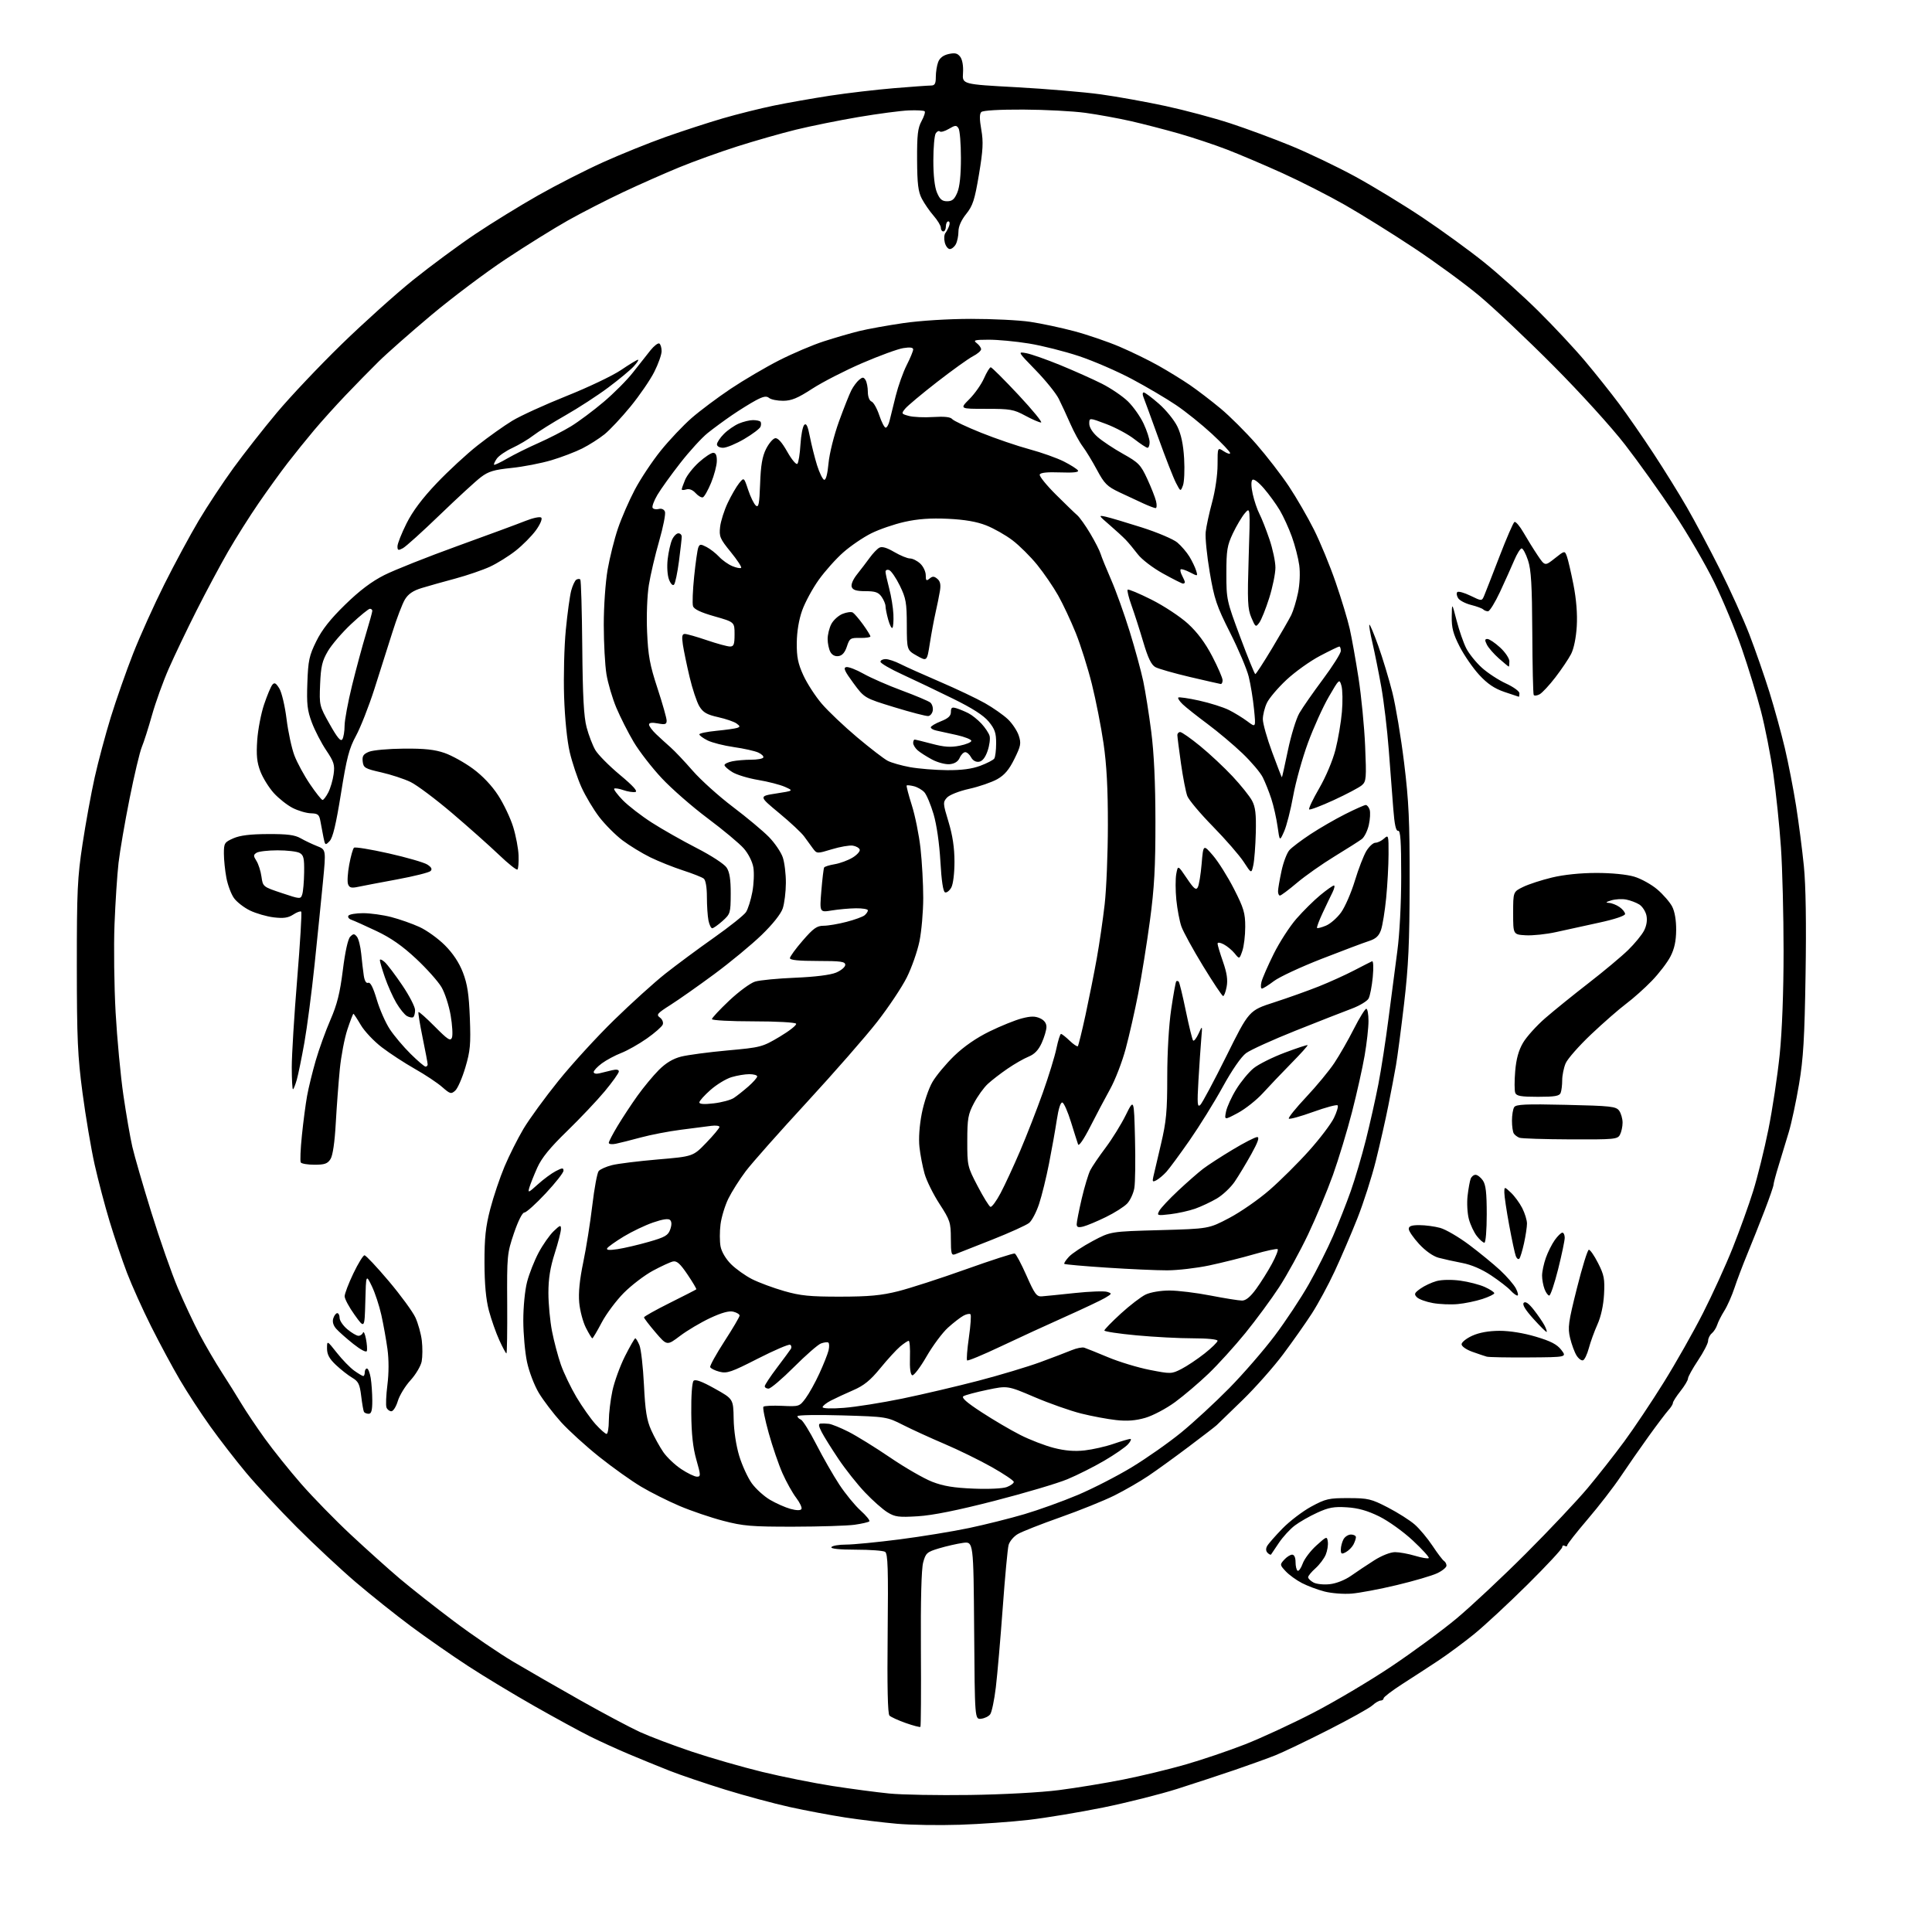 <?xml version="1.0" encoding="UTF-8" standalone="no"?>
<svg 
  version="1.1" 
  xmlns="http://www.w3.org/2000/svg" 
  xmlns:xlink="http://www.w3.org/1999/xlink" 
  xmlns:svg="http://www.w3.org/2000/svg"
  xmlns:rdf="http://www.w3.org/1999/02/22-rdf-syntax-ns#"
  xmlns:cc="http://creativecommons.org/ns#"
  xmlns:dc="http://purl.org/dc/elements/1.1/"
  viewBox="0 0 768 768"
  width="768"
  height="768"
>
<style>svg {background-color: white; }</style>"
<path stroke="none" fill="black" fill-rule="evenodd" d="M381.50,725.37C373.25,725.64 362.00,725.46 356.50,724.97C351.00,724.48 341.77,723.36 336.00,722.48C330.23,721.59 320.32,719.73 314.00,718.34C307.68,716.95 296.09,713.82 288.26,711.40C280.43,708.97 270.53,705.62 266.26,703.94C261.99,702.26 254.68,699.28 250.00,697.30C245.32,695.33 238.35,692.15 234.50,690.23C230.65,688.32 220.75,682.92 212.50,678.24C204.25,673.56 192.32,666.36 186.00,662.23C179.68,658.11 169.53,651.04 163.44,646.52C157.36,642.00 147.46,634.10 141.44,628.97C135.43,623.83 124.85,613.97 117.96,607.06C111.06,600.15 102.02,590.45 97.89,585.50C93.75,580.55 87.31,572.23 83.57,567.00C79.83,561.77 74.40,553.45 71.50,548.50C68.59,543.55 63.46,534.02 60.10,527.31C56.73,520.61 52.41,511.00 50.48,505.96C48.56,500.92 45.45,491.73 43.58,485.55C41.70,479.36 39.02,469.17 37.61,462.90C36.21,456.63 34.05,443.85 32.81,434.50C30.86,419.79 30.56,412.99 30.54,384.00C30.53,354.14 30.78,348.87 32.81,335.50C34.06,327.25 36.23,315.36 37.63,309.07C39.03,302.79 41.92,291.99 44.05,285.07C46.19,278.16 50.17,266.79 52.92,259.80C55.66,252.82 61.25,240.42 65.34,232.25C69.43,224.08 75.57,212.70 78.98,206.96C82.39,201.22 88.62,191.79 92.82,186.01C97.03,180.23 104.80,170.32 110.10,164.00C115.40,157.68 126.90,145.51 135.67,136.97C144.44,128.43 157.31,116.85 164.28,111.25C171.26,105.65 182.33,97.47 188.88,93.08C195.44,88.68 206.73,81.73 213.97,77.63C221.20,73.53 232.83,67.60 239.81,64.46C246.79,61.31 257.97,56.80 264.65,54.43C271.34,52.06 281.54,48.74 287.32,47.05C293.11,45.37 302.26,43.08 307.67,41.97C313.07,40.85 323.12,39.09 329.99,38.03C336.87,36.98 348.26,35.65 355.30,35.06C362.35,34.48 368.98,34.00 370.05,34.00C371.60,34.00 372.00,33.30 372.00,30.57C372.00,28.68 372.42,26.02 372.94,24.66C373.56,23.02 374.97,21.95 377.12,21.47C379.66,20.92 380.65,21.16 381.74,22.63C382.57,23.76 382.99,26.29 382.81,29.00C382.50,33.50 382.50,33.50 404.00,34.67C415.82,35.32 430.90,36.59 437.50,37.50C444.10,38.41 455.74,40.51 463.38,42.16C471.01,43.81 482.56,46.89 489.05,49.02C495.54,51.14 506.43,55.17 513.25,57.98C520.07,60.78 531.47,66.24 538.58,70.10C545.68,73.97 557.80,81.34 565.50,86.49C573.20,91.64 584.23,99.66 590.00,104.31C595.77,108.95 605.45,117.65 611.50,123.64C617.55,129.62 625.90,138.57 630.06,143.51C634.22,148.45 640.31,156.10 643.60,160.50C646.89,164.90 653.05,173.79 657.29,180.26C661.54,186.73 667.52,196.37 670.58,201.69C673.65,207.00 679.52,218.02 683.61,226.16C687.71,234.31 693.02,246.04 695.41,252.23C697.80,258.43 701.37,268.71 703.36,275.07C705.34,281.44 708.10,291.46 709.49,297.34C710.88,303.23 712.89,313.55 713.96,320.27C715.02,327.00 716.42,337.81 717.07,344.31C717.83,351.95 718.07,367.14 717.74,387.31C717.34,412.76 716.86,420.80 715.14,431.00C713.98,437.88 712.15,446.43 711.08,450.00C710.01,453.57 708.21,459.52 707.07,463.21C705.93,466.90 705.00,470.39 705.00,470.97C705.00,471.54 703.40,476.17 701.44,481.26C699.49,486.34 696.40,494.10 694.58,498.50C692.77,502.90 690.46,508.98 689.47,512.00C688.47,515.02 686.68,519.08 685.48,521.00C684.27,522.92 682.98,525.47 682.61,526.66C682.23,527.85 681.26,529.37 680.46,530.03C679.66,530.70 679.00,532.04 679.00,533.01C679.00,533.98 677.20,537.47 675.00,540.76C672.80,544.06 671.00,547.31 671.00,547.98C671.00,548.66 669.65,550.92 668.00,553.00C666.35,555.08 665.00,557.20 665.00,557.71C665.00,558.21 664.20,559.50 663.22,560.56C662.25,561.63 658.69,566.34 655.32,571.02C651.95,575.71 646.94,582.91 644.19,587.02C641.43,591.14 635.54,598.76 631.09,603.96C626.64,609.17 623.00,613.81 623.00,614.27C623.00,614.74 622.55,614.84 622.00,614.50C621.45,614.16 621.00,614.41 621.00,615.05C621.00,615.69 614.81,622.36 607.24,629.86C599.67,637.36 590.11,646.23 585.99,649.58C581.87,652.92 575.49,657.64 571.81,660.08C568.14,662.51 561.73,666.68 557.56,669.35C553.40,672.02 550.00,674.61 550.00,675.10C550.00,675.60 549.47,676.00 548.81,676.00C548.16,676.00 546.70,676.86 545.56,677.91C544.43,678.96 536.52,683.36 528.00,687.69C519.48,692.02 510.02,696.54 507.00,697.75C503.98,698.95 496.77,701.55 491.00,703.53C485.23,705.50 474.88,708.91 468.00,711.10C461.12,713.28 447.85,716.62 438.50,718.52C429.15,720.41 415.88,722.62 409.00,723.42C402.12,724.22 389.75,725.10 381.50,725.37zM385.50,713.53C398.79,713.34 413.78,712.53 421.00,711.59C427.88,710.71 439.32,708.83 446.44,707.41C453.56,706.00 464.73,703.31 471.26,701.43C477.79,699.55 488.39,695.96 494.82,693.45C501.24,690.94 513.48,685.28 522.00,680.88C530.52,676.48 544.48,668.20 553.00,662.50C561.52,656.80 573.23,648.19 579.00,643.38C584.77,638.56 597.18,626.95 606.56,617.56C615.94,608.18 627.00,596.45 631.14,591.50C635.28,586.55 641.82,578.23 645.67,573.00C649.52,567.77 656.59,557.20 661.38,549.50C666.17,541.80 673.18,529.42 676.95,522.00C680.73,514.58 686.06,502.88 688.80,496.00C691.54,489.12 695.19,479.00 696.90,473.50C698.62,468.00 701.35,456.98 702.96,449.00C704.57,441.02 706.59,427.63 707.45,419.24C708.42,409.70 709.00,394.28 709.00,378.07C709.00,363.82 708.53,345.26 707.95,336.83C707.38,328.40 706.02,315.33 704.94,307.80C703.86,300.26 701.64,288.96 700.01,282.69C698.38,276.41 694.96,265.25 692.42,257.89C689.88,250.52 684.95,238.65 681.46,231.50C677.97,224.35 670.70,211.88 665.30,203.79C659.91,195.69 651.23,183.54 646.00,176.79C640.63,169.84 628.24,156.19 617.50,145.40C607.05,134.89 593.77,122.36 588.00,117.55C582.23,112.73 570.52,104.17 562.00,98.52C553.48,92.87 541.17,85.20 534.65,81.48C528.13,77.76 516.94,72.07 509.79,68.83C502.64,65.59 492.74,61.38 487.79,59.47C482.85,57.56 474.23,54.69 468.65,53.09C463.07,51.50 454.45,49.27 449.50,48.14C444.55,47.02 436.45,45.54 431.50,44.86C426.55,44.18 415.44,43.60 406.81,43.56C397.22,43.52 390.71,43.90 390.07,44.54C389.34,45.26 389.35,47.40 390.08,51.55C390.94,56.45 390.77,59.67 389.15,69.37C387.45,79.49 386.71,81.77 384.08,85.05C382.12,87.50 381.00,90.01 381.00,92.01C381.00,93.73 380.53,96.00 379.96,97.07C379.40,98.13 378.32,99.00 377.57,99.00C376.83,99.00 375.92,97.83 375.57,96.40C375.21,94.98 375.31,93.29 375.80,92.65C376.29,92.02 376.97,90.71 377.31,89.75C377.66,88.79 377.50,88.00 376.97,88.00C376.44,88.00 376.00,88.90 376.00,90.00C376.00,91.10 375.55,92.00 375.00,92.00C374.45,92.00 374.00,91.34 374.00,90.53C374.00,89.73 372.71,87.59 371.14,85.78C369.56,83.98 367.46,80.92 366.45,79.00C364.99,76.20 364.61,73.09 364.56,63.50C364.51,53.69 364.83,50.89 366.32,48.16C367.33,46.32 367.89,44.55 367.57,44.24C367.25,43.92 364.41,43.76 361.25,43.89C358.09,44.01 349.10,45.20 341.28,46.52C333.46,47.85 322.26,50.11 316.39,51.55C310.52,52.99 300.05,55.98 293.11,58.19C286.17,60.40 275.77,64.15 270.00,66.52C264.23,68.89 254.22,73.31 247.78,76.35C241.33,79.38 231.45,84.44 225.83,87.59C220.21,90.75 209.04,97.70 201.01,103.03C192.97,108.36 179.67,118.37 171.45,125.26C163.23,132.16 153.80,140.47 150.50,143.73C147.20,146.99 141.31,152.99 137.42,157.08C133.52,161.16 127.87,167.43 124.87,171.00C121.86,174.57 117.14,180.43 114.38,184.00C111.61,187.57 106.41,194.78 102.82,200.00C99.23,205.22 93.76,213.89 90.66,219.26C87.57,224.62 81.91,235.20 78.10,242.76C74.28,250.32 69.33,260.68 67.09,265.78C64.85,270.88 61.85,279.19 60.43,284.24C59.01,289.29 57.19,295.01 56.37,296.96C55.56,298.91 53.36,308.15 51.50,317.50C49.63,326.85 47.66,338.32 47.12,343.00C46.58,347.68 45.86,358.70 45.52,367.50C45.18,376.30 45.38,392.05 45.96,402.50C46.55,412.95 47.94,427.73 49.05,435.35C50.16,442.96 51.76,452.19 52.60,455.85C53.44,459.51 56.85,471.27 60.18,482.00C63.51,492.73 68.24,506.23 70.69,512.00C73.14,517.77 77.05,526.10 79.38,530.50C81.71,534.90 85.66,541.65 88.15,545.50C90.64,549.35 94.16,554.98 95.97,558.00C97.78,561.02 101.97,567.26 105.28,571.86C108.59,576.46 115.09,584.56 119.72,589.86C124.35,595.16 133.20,604.23 139.38,610.00C145.56,615.77 154.34,623.65 158.88,627.50C163.43,631.35 173.14,639.00 180.47,644.50C187.79,650.00 198.44,657.26 204.14,660.63C209.84,664.01 221.89,670.94 230.92,676.03C239.95,681.12 250.53,686.74 254.42,688.52C258.31,690.30 267.57,693.80 275.00,696.30C282.43,698.79 295.02,702.42 303.00,704.36C310.98,706.30 323.57,708.82 331.00,709.97C338.43,711.12 348.55,712.46 353.50,712.95C358.45,713.45 372.85,713.71 385.50,713.53zM365.88,686.45C365.67,686.67 363.04,685.98 360.05,684.93C357.06,683.87 354.14,682.54 353.57,681.97C352.88,681.28 352.64,670.36 352.86,649.33C353.13,623.68 352.94,617.58 351.84,616.88C351.11,616.41 345.86,616.02 340.19,616.02C333.58,616.01 330.10,615.64 330.50,615.00C330.84,614.45 333.45,614.00 336.31,614.00C339.16,614.00 348.70,613.07 357.50,611.94C366.30,610.81 378.78,608.77 385.23,607.41C391.68,606.05 401.58,603.57 407.23,601.90C412.88,600.23 422.38,596.81 428.34,594.30C434.30,591.79 443.97,586.83 449.84,583.28C455.70,579.73 464.55,573.52 469.50,569.48C474.45,565.44 483.06,557.49 488.64,551.82C494.22,546.14 502.35,536.77 506.70,530.99C511.05,525.21 517.17,515.97 520.28,510.47C523.40,504.97 527.73,496.35 529.92,491.31C532.10,486.28 535.27,478.24 536.96,473.45C538.65,468.66 541.35,459.51 542.96,453.12C544.57,446.73 546.80,436.77 547.92,431.00C549.04,425.23 550.85,413.52 551.94,405.00C553.03,396.48 554.62,384.35 555.46,378.06C556.37,371.28 557.00,359.17 557.00,348.31C557.00,334.36 556.71,330.06 555.77,330.25C554.91,330.42 554.33,327.80 553.85,321.50C553.46,316.55 552.66,305.98 552.05,298.00C551.44,290.02 550.10,278.77 549.07,273.00C548.04,267.23 546.46,259.40 545.58,255.60C544.69,251.81 544.13,248.53 544.35,248.32C544.56,248.11 546.15,251.89 547.88,256.72C549.61,261.55 552.12,269.86 553.47,275.19C554.81,280.52 556.92,293.12 558.15,303.19C560.03,318.50 560.39,326.33 560.35,351.00C560.32,374.71 559.88,384.13 558.14,399.00C556.94,409.18 555.50,420.20 554.92,423.50C554.35,426.80 552.98,434.00 551.88,439.50C550.79,445.00 548.56,454.84 546.93,461.37C545.31,467.90 541.99,478.25 539.56,484.37C537.13,490.49 533.08,499.93 530.56,505.34C528.05,510.75 523.95,518.32 521.46,522.17C518.97,526.02 513.84,533.30 510.07,538.34C506.30,543.38 499.06,551.56 493.99,556.50C488.92,561.45 484.26,565.97 483.63,566.54C483.01,567.12 478.00,570.98 472.50,575.11C467.00,579.25 459.80,584.46 456.50,586.68C453.20,588.91 447.12,592.41 443.00,594.47C438.88,596.52 429.22,600.42 421.54,603.13C413.86,605.84 406.24,608.84 404.61,609.80C402.97,610.75 401.32,612.72 400.93,614.17C400.54,615.62 399.49,626.86 398.60,639.15C397.70,651.44 396.47,665.65 395.86,670.73C395.25,675.81 394.24,680.64 393.62,681.46C393.01,682.29 391.38,683.08 390.00,683.23C387.50,683.50 387.50,683.50 387.24,648.12C386.97,612.73 386.97,612.73 382.74,613.33C380.41,613.66 376.15,614.63 373.28,615.49C368.46,616.94 367.98,617.37 366.97,621.11C366.27,623.71 365.95,636.13 366.07,655.62C366.18,672.36 366.09,686.24 365.88,686.45zM537.23,633.49C534.08,633.74 529.25,633.36 526.50,632.65C523.75,631.94 519.70,630.42 517.50,629.27C515.30,628.13 512.41,626.03 511.09,624.61C508.74,622.10 508.72,621.96 510.49,620.01C511.49,618.90 512.92,618.00 513.65,618.00C514.48,618.00 515.00,619.14 515.00,620.94C515.00,622.56 515.37,624.11 515.82,624.39C516.27,624.67 517.18,623.38 517.85,621.53C518.52,619.68 520.96,616.45 523.28,614.36C527.37,610.66 527.51,610.61 527.83,612.87C528.01,614.14 527.64,616.46 527.00,618.00C526.36,619.55 524.52,621.99 522.92,623.42C521.31,624.85 520.00,626.45 520.00,626.97C520.00,627.50 520.97,628.45 522.15,629.08C523.33,629.71 526.26,630.01 528.66,629.73C531.23,629.44 534.71,628.06 537.10,626.37C539.34,624.79 543.47,622.04 546.29,620.25C549.26,618.36 552.73,617.00 554.55,617.00C556.27,617.00 559.87,617.66 562.54,618.46C565.22,619.27 567.65,619.67 567.95,619.36C568.25,619.05 565.42,615.92 561.65,612.41C557.85,608.86 551.89,604.59 548.25,602.80C543.59,600.51 539.88,599.46 535.43,599.18C530.29,598.85 528.17,599.23 523.60,601.33C520.53,602.73 516.50,605.04 514.63,606.47C512.76,607.90 509.96,610.96 508.40,613.28C506.85,615.60 505.44,617.69 505.27,617.93C505.10,618.17 504.48,617.88 503.88,617.28C503.19,616.59 503.13,615.60 503.70,614.58C504.19,613.69 506.93,610.56 509.78,607.63C512.64,604.70 517.79,600.77 521.23,598.90C526.97,595.79 528.21,595.50 536.00,595.52C543.84,595.53 545.06,595.82 551.70,599.25C555.66,601.30 560.47,604.35 562.38,606.03C564.30,607.71 567.48,611.52 569.46,614.50C571.43,617.48 573.49,620.18 574.02,620.51C574.56,620.85 575.00,621.68 575.00,622.37C575.00,623.06 573.35,624.42 571.32,625.38C569.30,626.35 562.09,628.46 555.31,630.08C548.52,631.71 540.39,633.24 537.23,633.49zM534.98,617.01C533.30,617.91 533.00,617.75 533.00,615.97C533.00,614.81 533.47,613.00 534.04,611.93C534.60,610.87 535.95,610.00 537.04,610.00C538.12,610.00 539.00,610.48 539.00,611.07C539.00,611.65 538.54,612.99 537.98,614.04C537.41,615.09 536.06,616.43 534.98,617.01zM315.50,606.88C298.72,606.90 295.45,606.63 287.50,604.55C282.55,603.26 274.73,600.60 270.13,598.64C265.52,596.68 258.65,593.24 254.86,590.98C251.07,588.73 243.58,583.40 238.23,579.13C232.88,574.87 226.03,568.63 223.00,565.28C219.97,561.92 216.03,556.74 214.23,553.77C212.41,550.75 210.32,545.29 209.50,541.43C208.69,537.62 208.03,530.21 208.02,524.96C208.01,519.56 208.66,512.87 209.53,509.54C210.37,506.31 212.43,501.09 214.11,497.94C215.79,494.79 218.48,490.96 220.08,489.42C222.67,486.94 223.00,486.85 222.99,488.56C222.98,489.63 221.86,494.00 220.49,498.29C218.71,503.86 218.00,508.32 218.00,513.95C218.00,518.28 218.65,525.13 219.43,529.16C220.22,533.20 221.81,539.20 222.96,542.49C224.12,545.79 226.90,551.58 229.15,555.38C231.41,559.17 234.82,564.01 236.74,566.14C238.66,568.26 240.63,570.00 241.12,570.00C241.60,570.00 242.01,567.64 242.02,564.75C242.03,561.86 242.67,556.52 243.44,552.88C244.21,549.25 246.46,543.06 248.43,539.13C250.41,535.21 252.26,532.00 252.54,532.00C252.82,532.00 253.56,533.24 254.19,534.75C254.82,536.26 255.62,543.35 255.98,550.50C256.49,560.82 257.08,564.53 258.86,568.50C260.09,571.25 262.26,575.18 263.68,577.24C265.10,579.30 268.30,582.34 270.80,583.99C273.30,585.65 276.11,587.00 277.04,587.00C278.61,587.00 278.59,586.50 276.81,580.25C275.45,575.47 274.86,570.07 274.79,561.71C274.72,554.80 275.11,549.49 275.71,548.89C276.42,548.18 279.06,549.15 284.12,551.99C291.50,556.11 291.50,556.11 291.64,564.01C291.72,568.78 292.61,574.64 293.86,578.77C295.01,582.54 297.26,587.43 298.86,589.65C300.47,591.87 303.74,594.83 306.14,596.23C308.54,597.63 312.18,599.24 314.24,599.81C316.62,600.46 318.20,600.48 318.58,599.87C318.90,599.35 317.97,597.34 316.51,595.42C315.04,593.50 312.60,589.13 311.08,585.71C309.56,582.30 307.08,575.07 305.58,569.67C304.07,564.26 303.12,559.54 303.48,559.19C303.84,558.83 307.20,558.68 310.95,558.85C317.66,559.16 317.81,559.12 320.25,555.83C321.61,554.00 324.07,549.58 325.71,546.00C327.36,542.42 329.00,538.29 329.36,536.81C329.71,535.33 329.67,533.92 329.25,533.68C328.84,533.43 327.52,533.61 326.32,534.06C325.13,534.51 320.30,538.73 315.59,543.44C310.88,548.15 306.35,552.00 305.51,552.00C304.68,552.00 304.00,551.57 304.00,551.05C304.00,550.53 306.19,547.22 308.86,543.69C311.53,540.16 314.01,536.79 314.37,536.21C314.74,535.62 314.62,534.88 314.11,534.56C313.59,534.25 307.82,536.73 301.26,540.07C290.67,545.48 288.98,546.05 285.99,545.28C284.15,544.80 282.49,543.97 282.31,543.44C282.13,542.90 284.69,538.28 287.99,533.17C291.30,528.07 294.00,523.47 294.00,522.96C294.00,522.45 292.88,521.76 291.52,521.42C289.83,520.99 286.89,521.80 282.28,523.95C278.57,525.69 273.19,528.88 270.33,531.04C265.13,534.97 265.13,534.97 260.56,529.63C258.05,526.69 256.00,524.01 256.00,523.67C256.00,523.33 260.61,520.74 266.25,517.93C271.89,515.12 276.63,512.69 276.79,512.53C276.95,512.38 275.38,509.72 273.29,506.63C270.38,502.31 269.04,501.12 267.50,501.46C266.40,501.71 262.80,503.37 259.50,505.15C256.20,506.93 251.02,510.89 247.98,513.94C244.95,517.00 240.98,522.31 239.17,525.75C237.36,529.19 235.69,532.00 235.46,532.00C235.23,532.00 234.08,530.12 232.91,527.82C231.74,525.52 230.54,521.02 230.25,517.81C229.89,513.88 230.42,508.64 231.86,501.74C233.03,496.11 234.65,485.95 235.45,479.16C236.25,472.38 237.39,466.24 237.98,465.52C238.57,464.81 240.96,463.74 243.29,463.16C245.61,462.57 253.81,461.56 261.51,460.90C275.50,459.71 275.50,459.71 280.75,454.27C283.64,451.27 286.00,448.44 286.00,447.97C286.00,447.51 284.54,447.31 282.75,447.54C280.96,447.77 275.54,448.46 270.69,449.09C265.85,449.71 258.65,451.10 254.69,452.17C250.74,453.24 246.26,454.37 244.75,454.67C243.24,454.98 242.00,454.81 242.00,454.30C242.00,453.80 243.58,450.76 245.51,447.56C247.44,444.35 250.98,438.97 253.39,435.60C255.80,432.23 259.62,427.62 261.88,425.35C264.69,422.54 267.50,420.85 270.75,420.02C273.36,419.36 281.65,418.25 289.16,417.57C302.49,416.36 303.00,416.23 309.94,412.11C313.85,409.78 316.78,407.46 316.46,406.94C316.14,406.41 308.64,406.00 299.44,406.00C290.40,406.00 283.00,405.60 283.00,405.12C283.00,404.64 286.11,401.31 289.90,397.73C293.70,394.15 298.31,390.76 300.15,390.20C301.99,389.64 309.18,388.94 316.12,388.66C324.03,388.33 330.10,387.57 332.37,386.62C334.37,385.78 336.00,384.40 336.00,383.55C336.00,382.24 334.27,382.00 325.00,382.00C317.58,382.00 314.00,381.64 314.00,380.89C314.00,380.27 316.29,377.12 319.10,373.89C323.33,369.00 324.74,368.00 327.39,368.00C329.14,368.00 333.24,367.31 336.48,366.46C339.73,365.62 342.97,364.44 343.69,363.84C344.41,363.24 345.00,362.36 345.00,361.88C345.00,361.39 342.86,361.03 340.25,361.06C337.64,361.09 333.31,361.48 330.64,361.92C325.79,362.72 325.79,362.72 326.50,354.11C326.89,349.37 327.39,345.20 327.61,344.84C327.83,344.47 329.73,343.88 331.84,343.53C333.94,343.17 337.13,341.99 338.91,340.91C340.69,339.83 341.97,338.39 341.75,337.72C341.52,337.05 340.27,336.34 338.97,336.15C337.66,335.96 333.92,336.61 330.66,337.60C324.76,339.39 324.73,339.39 323.12,337.24C322.23,336.06 320.68,333.94 319.68,332.52C318.68,331.11 314.21,326.92 309.74,323.23C301.62,316.50 301.62,316.50 308.56,315.42C315.50,314.34 315.50,314.34 312.00,312.78C310.07,311.93 305.31,310.70 301.41,310.05C297.51,309.40 292.90,308.01 291.16,306.95C289.42,305.89 288.00,304.63 288.00,304.14C288.00,303.65 289.41,302.97 291.13,302.62C292.84,302.28 296.19,302.00 298.57,302.00C300.94,302.00 303.12,301.62 303.41,301.15C303.70,300.68 302.81,299.78 301.43,299.15C300.05,298.52 295.67,297.54 291.71,296.98C287.74,296.41 283.04,295.22 281.25,294.32C279.46,293.42 278.00,292.34 278.00,291.92C278.00,291.50 281.04,290.87 284.75,290.51C288.46,290.15 292.18,289.63 293.00,289.36C294.28,288.93 294.25,288.67 292.79,287.60C291.85,286.90 288.55,285.77 285.47,285.08C280.97,284.07 279.50,283.22 278.01,280.78C276.99,279.10 275.24,273.85 274.12,269.11C273.00,264.38 271.80,258.59 271.45,256.25C270.97,252.96 271.14,252.00 272.24,252.00C273.01,252.00 276.96,253.12 281.00,254.50C285.04,255.87 289.17,257.00 290.18,257.00C291.69,257.00 292.00,256.18 292.00,252.14C292.00,247.28 292.00,247.28 284.03,245.01C278.54,243.45 275.87,242.18 275.48,240.94C275.17,239.95 275.37,234.68 275.93,229.22C276.49,223.77 277.23,218.57 277.57,217.68C278.12,216.25 278.51,216.22 280.85,217.43C282.31,218.19 284.56,219.94 285.85,221.32C287.14,222.71 289.52,224.39 291.13,225.05C292.74,225.72 294.31,226.02 294.61,225.72C294.92,225.42 293.05,222.58 290.47,219.41C286.20,214.17 285.82,213.28 286.25,209.47C286.51,207.17 287.88,202.86 289.29,199.89C290.70,196.93 292.73,193.42 293.80,192.10C295.74,189.70 295.74,189.70 297.42,194.77C298.35,197.56 299.72,200.35 300.46,200.97C301.57,201.89 301.87,200.38 302.16,192.29C302.41,185.02 303.02,181.47 304.50,178.50C305.60,176.30 307.23,174.37 308.13,174.20C309.21,174.00 310.82,175.80 312.95,179.57C314.71,182.69 316.52,184.85 316.97,184.37C317.42,183.89 317.97,180.46 318.19,176.75C318.41,173.04 319.09,169.51 319.70,168.90C320.52,168.08 321.12,169.35 321.95,173.64C322.58,176.86 323.86,181.95 324.79,184.94C325.73,187.93 327.00,190.53 327.60,190.72C328.30,190.94 328.95,188.50 329.35,184.17C329.71,180.27 331.52,173.05 333.49,167.58C335.42,162.26 337.65,156.65 338.43,155.13C339.22,153.60 340.61,151.74 341.51,150.99C342.90,149.84 343.29,149.85 344.06,151.06C344.56,151.85 344.98,153.98 344.98,155.78C344.99,157.71 345.60,159.29 346.45,159.62C347.25,159.92 348.63,162.39 349.53,165.09C350.43,167.79 351.57,170.00 352.06,170.00C352.56,170.00 353.26,168.76 353.62,167.25C353.98,165.74 355.08,161.28 356.07,157.35C357.06,153.41 359.02,147.91 360.43,145.13C361.85,142.34 363.00,139.54 363.00,138.91C363.00,138.11 361.74,137.95 359.05,138.38C356.88,138.72 349.53,141.41 342.71,144.35C335.90,147.29 326.99,151.86 322.91,154.50C317.07,158.30 314.61,159.31 311.30,159.32C309.00,159.33 306.49,158.82 305.74,158.20C304.69,157.32 303.44,157.55 300.43,159.16C298.27,160.32 294.02,162.96 291.00,165.02C287.98,167.09 283.61,170.29 281.31,172.14C279.00,173.99 274.12,179.32 270.47,184.00C266.81,188.68 262.70,194.40 261.33,196.72C259.96,199.04 259.11,201.36 259.42,201.88C259.74,202.39 260.84,202.59 261.86,202.33C262.98,202.03 263.97,202.47 264.33,203.41C264.66,204.28 263.62,209.53 262.02,215.09C260.42,220.65 258.58,228.50 257.93,232.54C257.25,236.75 256.95,244.72 257.23,251.19C257.64,260.69 258.30,264.28 261.36,273.60C263.36,279.70 265.00,285.48 265.00,286.46C265.00,287.93 264.43,288.12 261.50,287.57C259.19,287.13 258.00,287.29 258.00,288.03C258.00,288.65 259.26,290.36 260.81,291.83C262.36,293.30 264.94,295.66 266.56,297.08C268.18,298.50 272.13,302.67 275.34,306.36C278.55,310.05 285.75,316.53 291.34,320.76C296.93,324.99 303.38,330.38 305.68,332.74C307.98,335.10 310.44,338.72 311.15,340.77C311.86,342.82 312.42,347.43 312.40,351.00C312.38,354.57 311.81,359.13 311.15,361.11C310.40,363.33 307.15,367.42 302.72,371.70C298.75,375.54 290.32,382.50 284.00,387.18C277.68,391.85 269.82,397.38 266.55,399.46C261.25,402.82 260.78,403.37 262.32,404.49C263.28,405.19 263.78,406.42 263.45,407.28C263.12,408.12 260.27,410.62 257.11,412.84C253.96,415.05 249.37,417.64 246.94,418.58C244.50,419.53 241.04,421.38 239.25,422.70C237.46,424.02 236.00,425.58 236.00,426.16C236.00,426.75 236.99,426.98 238.25,426.67C239.49,426.37 241.74,425.82 243.25,425.45C245.03,425.02 246.00,425.18 246.00,425.92C246.00,426.55 243.48,430.08 240.41,433.78C237.33,437.48 230.58,444.61 225.41,449.64C218.64,456.21 215.32,460.28 213.59,464.14C212.27,467.09 210.86,470.62 210.45,472.00C209.76,474.32 210.00,474.23 213.79,470.81C216.04,468.77 219.26,466.40 220.94,465.53C223.51,464.20 224.00,464.17 224.00,465.37C224.00,466.16 220.81,470.22 216.90,474.40C213.00,478.58 209.19,482.00 208.44,482.00C207.64,482.00 205.96,485.34 204.29,490.25C201.59,498.25 201.50,499.11 201.62,518.25C201.68,529.11 201.55,538.00 201.31,538.00C201.08,538.00 199.81,535.64 198.49,532.75C197.17,529.86 195.31,524.58 194.35,521.00C193.17,516.53 192.62,510.59 192.59,502.00C192.57,492.07 193.04,487.67 194.89,480.57C196.17,475.65 198.73,468.06 200.57,463.69C202.41,459.33 205.79,452.60 208.08,448.74C210.37,444.89 216.64,436.28 222.01,429.62C227.38,422.95 237.33,412.07 244.14,405.44C250.94,398.80 260.09,390.53 264.48,387.05C268.88,383.58 277.56,377.14 283.78,372.76C290.00,368.37 295.75,363.79 296.55,362.57C297.35,361.34 298.48,357.74 299.07,354.57C299.66,351.39 299.84,347.00 299.47,344.81C299.08,342.50 297.48,339.34 295.65,337.25C293.92,335.28 287.47,329.90 281.33,325.31C275.19,320.72 266.96,313.53 263.04,309.33C259.12,305.14 254.11,298.67 251.90,294.95C249.69,291.23 246.59,285.10 245.00,281.33C243.42,277.55 241.65,271.55 241.07,267.98C240.49,264.42 240.01,255.60 240.01,248.38C240.00,241.02 240.68,231.39 241.54,226.44C242.39,221.58 244.23,214.21 245.65,210.05C247.06,205.90 250.07,198.97 252.35,194.66C254.62,190.35 259.25,183.38 262.65,179.16C266.04,174.95 271.57,169.11 274.92,166.18C278.28,163.25 285.28,158.02 290.47,154.54C295.67,151.07 304.33,145.98 309.71,143.24C315.10,140.50 323.10,137.09 327.50,135.68C331.90,134.26 338.20,132.43 341.50,131.62C344.80,130.80 352.68,129.38 359.00,128.45C365.83,127.46 376.80,126.77 386.00,126.76C394.52,126.75 405.10,127.27 409.50,127.93C413.90,128.58 421.77,130.26 427.00,131.65C432.23,133.04 440.32,135.81 445.00,137.80C449.68,139.79 456.65,143.19 460.50,145.36C464.35,147.52 469.98,150.99 473.00,153.05C476.02,155.12 481.51,159.32 485.19,162.38C488.87,165.44 495.26,171.81 499.39,176.53C503.52,181.26 509.35,188.81 512.35,193.31C515.34,197.82 519.83,205.56 522.31,210.52C524.80,215.47 528.69,224.91 530.95,231.49C533.22,238.07 535.74,246.39 536.54,249.97C537.35,253.56 538.92,262.35 540.03,269.50C541.14,276.65 542.33,288.80 542.66,296.50C543.21,309.39 543.11,310.63 541.38,312.13C540.35,313.03 535.33,315.68 530.24,318.03C525.14,320.38 520.72,322.05 520.42,321.75C520.11,321.44 521.91,317.66 524.41,313.35C527.03,308.84 529.78,302.31 530.88,298.00C531.93,293.88 533.08,287.12 533.43,283.00C533.79,278.88 533.70,274.20 533.25,272.61C532.43,269.76 532.37,269.82 528.20,277.01C525.88,281.01 522.16,289.24 519.93,295.30C517.71,301.35 515.06,310.85 514.06,316.40C513.06,321.96 511.44,328.30 510.46,330.50C508.69,334.50 508.69,334.50 507.85,328.54C507.39,325.26 506.28,320.31 505.37,317.54C504.47,314.77 502.93,310.93 501.97,309.00C501.00,307.07 497.35,302.77 493.85,299.43C490.36,296.09 484.12,290.85 480.00,287.78C475.88,284.72 471.46,281.22 470.18,280.00C468.91,278.79 468.10,277.57 468.38,277.29C468.66,277.01 472.40,277.55 476.70,278.50C480.99,279.45 486.30,281.13 488.50,282.23C490.70,283.33 494.01,285.36 495.87,286.75C499.23,289.28 499.23,289.28 498.49,281.89C498.09,277.83 497.14,272.02 496.39,269.00C495.65,265.98 492.31,258.10 488.98,251.50C483.60,240.83 482.70,238.17 480.89,227.50C479.77,220.90 479.04,213.70 479.28,211.50C479.51,209.30 480.67,203.94 481.85,199.59C483.08,195.05 484.00,188.71 484.00,184.73C484.00,177.77 484.00,177.77 486.50,179.41C487.88,180.31 489.00,180.63 489.00,180.12C489.00,179.61 485.74,176.16 481.75,172.46C477.76,168.77 471.35,163.61 467.50,161.02C463.65,158.42 455.77,153.77 450.00,150.70C444.23,147.62 434.77,143.52 429.00,141.59C423.23,139.67 414.23,137.39 409.00,136.55C403.77,135.70 396.57,135.02 393.00,135.04C387.38,135.06 386.74,135.24 388.25,136.39C389.21,137.12 390.00,138.22 390.00,138.83C390.00,139.45 388.54,140.70 386.75,141.62C384.96,142.55 378.55,147.15 372.50,151.85C366.45,156.55 360.75,161.32 359.83,162.45C358.22,164.42 358.28,164.53 361.33,165.35C363.07,165.81 367.43,166.01 371.00,165.77C375.38,165.49 377.83,165.76 378.50,166.58C379.05,167.26 384.23,169.71 390.00,172.02C395.77,174.34 404.43,177.30 409.24,178.59C414.05,179.89 420.20,182.08 422.92,183.46C425.64,184.84 428.15,186.44 428.51,187.02C428.95,187.74 426.68,187.98 421.44,187.79C416.29,187.60 413.57,187.88 413.31,188.65C413.08,189.28 415.96,192.84 419.70,196.57C423.44,200.29 427.27,204.00 428.22,204.81C429.16,205.62 431.48,208.88 433.37,212.05C435.26,215.23 437.13,218.87 437.51,220.16C437.90,221.45 439.79,226.10 441.71,230.50C443.63,234.90 446.94,244.12 449.06,251.00C451.19,257.88 453.61,266.78 454.46,270.78C455.30,274.79 456.73,283.79 457.63,290.78C458.73,299.30 459.29,311.10 459.30,326.50C459.32,344.71 458.87,352.93 457.11,366.00C455.89,375.07 453.80,388.12 452.45,395.00C451.11,401.88 448.87,411.74 447.47,416.93C446.08,422.12 443.30,429.32 441.29,432.93C439.29,436.54 435.72,443.29 433.36,447.93C430.86,452.85 428.86,455.77 428.56,454.93C428.28,454.14 427.01,450.16 425.75,446.08C424.49,441.99 422.95,438.48 422.33,438.28C421.62,438.04 420.79,440.60 420.09,445.20C419.48,449.21 418.09,457.04 416.99,462.59C415.90,468.14 414.13,475.34 413.05,478.59C411.98,481.84 410.19,485.24 409.08,486.14C407.96,487.04 401.30,490.06 394.27,492.84C387.25,495.62 380.71,498.19 379.75,498.56C378.19,499.14 378.00,498.47 377.98,492.36C377.96,485.94 377.67,485.05 373.44,478.53C370.96,474.70 368.29,469.30 367.52,466.53C366.74,463.76 365.83,459.02 365.50,456.00C365.12,452.62 365.48,447.46 366.42,442.63C367.26,438.30 369.16,432.68 370.65,430.13C372.13,427.58 376.03,422.91 379.30,419.73C383.17,416.00 388.12,412.57 393.38,410.00C397.85,407.82 403.61,405.49 406.19,404.83C409.78,403.90 411.47,403.89 413.44,404.79C415.11,405.55 415.99,406.75 415.98,408.23C415.97,409.48 415.12,412.33 414.10,414.58C412.81,417.43 411.24,419.07 408.88,420.03C407.02,420.78 403.25,422.94 400.50,424.83C397.75,426.71 394.22,429.43 392.66,430.88C391.09,432.32 388.62,435.75 387.17,438.50C384.82,442.94 384.52,444.62 384.51,453.55C384.50,463.40 384.58,463.77 388.63,471.51C390.90,475.86 393.19,479.56 393.72,479.74C394.25,479.92 396.07,477.46 397.75,474.28C399.44,471.10 402.93,463.55 405.52,457.50C408.10,451.45 412.14,441.10 414.49,434.50C416.84,427.90 419.30,419.91 419.95,416.75C420.61,413.59 421.42,411.00 421.77,411.00C422.11,411.00 423.65,412.20 425.18,413.68C426.72,415.15 428.19,416.14 428.45,415.89C428.70,415.63 430.08,410.04 431.51,403.46C432.93,396.88 434.95,386.77 435.98,381.00C437.02,375.23 438.43,365.55 439.12,359.50C439.81,353.45 440.39,339.27 440.40,328.00C440.42,313.54 439.91,303.96 438.67,295.50C437.71,288.90 435.62,278.29 434.03,271.91C432.44,265.54 429.56,256.40 427.63,251.61C425.70,246.82 422.55,240.11 420.63,236.70C418.71,233.29 414.96,227.81 412.29,224.52C409.63,221.24 405.21,216.84 402.47,214.77C399.74,212.69 395.02,210.02 392.00,208.84C388.23,207.36 383.45,206.54 376.81,206.23C369.95,205.91 364.93,206.26 359.60,207.45C355.47,208.37 349.48,210.43 346.29,212.03C343.11,213.62 338.13,217.01 335.24,219.56C332.34,222.10 327.95,227.02 325.46,230.50C322.98,233.97 320.02,239.45 318.87,242.66C317.56,246.35 316.77,251.09 316.73,255.55C316.68,261.16 317.21,263.79 319.35,268.46C320.83,271.69 324.12,276.77 326.66,279.74C329.20,282.71 335.53,288.72 340.74,293.10C345.94,297.47 351.41,301.68 352.89,302.44C354.37,303.21 358.37,304.34 361.76,304.96C365.16,305.57 371.75,306.11 376.40,306.15C382.26,306.20 386.34,305.66 389.68,304.41C392.33,303.42 394.83,302.13 395.23,301.55C395.64,300.97 395.98,298.24 395.98,295.48C396.00,291.37 395.46,289.80 393.03,286.85C390.99,284.38 386.54,281.52 378.78,277.71C372.58,274.66 363.56,270.35 358.75,268.14C353.94,265.94 350.00,263.65 350.00,263.06C350.00,262.48 350.92,262.00 352.04,262.00C353.16,262.00 355.81,262.88 357.93,263.97C360.05,265.05 367.12,268.22 373.64,271.02C380.16,273.82 388.20,277.64 391.50,279.50C394.80,281.37 398.92,284.26 400.66,285.92C402.40,287.58 404.34,290.50 404.97,292.40C405.99,295.49 405.80,296.50 403.24,301.68C401.14,305.95 399.33,308.09 396.44,309.73C394.27,310.95 389.27,312.68 385.33,313.56C381.21,314.48 377.43,315.98 376.43,317.07C374.79,318.89 374.82,319.37 377.06,326.74C378.68,332.09 379.41,336.99 379.42,342.50C379.42,347.16 378.89,351.47 378.15,352.81C377.44,354.08 376.33,354.95 375.68,354.73C374.91,354.48 374.26,350.17 373.82,342.42C373.41,335.25 372.33,327.76 371.10,323.61C369.98,319.83 368.34,315.93 367.46,314.95C366.58,313.98 364.71,312.89 363.31,312.54C361.91,312.19 360.61,312.06 360.42,312.24C360.23,312.43 361.15,315.96 362.46,320.09C363.77,324.21 365.33,331.94 365.92,337.25C366.51,342.57 367.00,351.41 367.00,356.90C367.00,362.38 366.32,370.16 365.50,374.18C364.67,378.21 362.40,384.68 360.45,388.57C358.50,392.46 353.22,400.38 348.70,406.18C344.19,411.97 331.59,426.38 320.70,438.20C309.80,450.02 298.88,462.34 296.43,465.59C293.98,468.84 290.87,473.75 289.52,476.50C288.18,479.25 286.78,483.84 286.42,486.70C286.05,489.55 286.06,493.50 286.43,495.46C286.82,497.58 288.51,500.44 290.58,502.51C292.50,504.43 296.28,507.12 298.97,508.49C301.67,509.85 307.40,511.98 311.69,513.21C318.19,515.08 321.94,515.45 334.00,515.44C345.44,515.42 350.30,514.97 357.01,513.29C361.69,512.11 373.83,508.19 383.97,504.56C394.12,500.94 402.85,498.12 403.37,498.29C403.89,498.46 405.99,502.41 408.04,507.05C411.28,514.40 412.08,515.48 414.13,515.32C415.44,515.23 421.33,514.63 427.24,514.00C433.15,513.37 438.93,513.16 440.09,513.53C442.11,514.17 442.08,514.27 439.35,515.90C437.78,516.84 430.65,520.21 423.50,523.41C416.35,526.60 404.76,531.93 397.74,535.26C390.72,538.59 384.74,541.07 384.44,540.78C384.15,540.48 384.47,536.38 385.15,531.65C385.83,526.92 386.12,522.78 385.78,522.45C385.45,522.11 384.19,522.36 383.00,523.00C381.80,523.64 379.03,525.79 376.83,527.77C374.63,529.76 370.79,534.92 368.30,539.24C365.81,543.56 363.26,546.91 362.64,546.69C361.91,546.43 361.58,543.89 361.72,539.64C361.84,535.99 361.61,533.00 361.22,533.00C360.82,533.01 359.30,534.02 357.83,535.25C356.36,536.49 352.81,540.36 349.95,543.86C345.95,548.75 343.43,550.79 339.12,552.65C336.03,553.99 332.04,555.84 330.25,556.77C328.46,557.70 327.00,558.87 327.00,559.37C327.00,559.91 330.51,560.03 335.48,559.64C340.14,559.29 350.60,557.62 358.73,555.95C366.85,554.27 380.47,551.07 388.99,548.85C397.51,546.62 408.53,543.31 413.49,541.49C418.44,539.67 424.07,537.53 426.00,536.72C427.93,535.92 430.18,535.47 431.00,535.72C431.82,535.98 436.10,537.70 440.50,539.54C444.90,541.38 452.35,543.64 457.06,544.56C465.42,546.20 465.71,546.19 469.63,544.19C471.83,543.06 475.97,540.30 478.82,538.05C481.67,535.80 484.00,533.51 484.00,532.98C484.00,532.41 479.93,532.00 474.25,532.00C468.89,532.01 458.76,531.47 451.75,530.82C444.74,530.17 439.00,529.30 439.00,528.90C439.00,528.50 441.94,525.48 445.54,522.18C449.14,518.89 453.60,515.47 455.44,514.59C457.37,513.68 461.39,513.00 464.87,513.00C468.20,513.00 475.56,513.90 481.21,515.00C486.87,516.10 492.51,517.00 493.74,517.00C495.26,517.00 497.07,515.50 499.36,512.34C501.22,509.78 504.03,505.31 505.60,502.40C507.17,499.50 508.21,496.87 507.90,496.57C507.60,496.27 503.40,497.16 498.58,498.56C493.76,499.96 485.69,501.97 480.66,503.04C475.62,504.10 468.12,504.97 464.00,504.98C459.88,504.99 449.07,504.51 440.00,503.91C430.93,503.32 423.31,502.64 423.08,502.41C422.85,502.18 423.69,500.90 424.94,499.56C426.20,498.22 430.44,495.42 434.36,493.33C441.50,489.53 441.50,489.53 461.00,489.00C480.50,488.46 480.50,488.46 488.66,484.16C493.15,481.80 500.35,476.80 504.66,473.04C508.97,469.29 516.02,462.29 520.32,457.48C524.63,452.68 529.10,446.79 530.26,444.40C531.43,442.00 532.08,439.75 531.72,439.39C531.36,439.03 526.99,440.20 522.00,442.00C517.01,443.80 512.66,445.00 512.33,444.67C512.00,444.34 515.10,440.48 519.22,436.10C523.34,431.72 528.39,425.61 530.44,422.52C532.49,419.43 535.99,413.33 538.20,408.95C540.42,404.58 542.64,401.00 543.12,401.00C543.60,401.00 544.00,403.19 544.00,405.87C544.00,408.55 543.31,414.73 542.46,419.62C541.62,424.50 539.37,434.57 537.46,442.00C535.55,449.43 532.14,460.68 529.89,467.00C527.63,473.32 523.17,484.00 519.98,490.72C516.78,497.44 511.62,506.85 508.50,511.64C505.38,516.42 499.32,524.65 495.04,529.92C490.75,535.19 484.16,542.46 480.37,546.08C476.59,549.70 470.63,554.77 467.13,557.34C463.63,559.91 458.31,562.73 455.31,563.60C451.43,564.73 448.09,564.99 443.68,564.50C440.28,564.13 434.01,562.96 429.74,561.89C425.47,560.82 417.15,557.89 411.25,555.37C400.52,550.79 400.52,550.79 392.42,552.49C387.96,553.42 383.72,554.56 382.99,555.01C382.06,555.58 384.20,557.48 390.18,561.37C394.86,564.43 401.79,568.50 405.59,570.42C409.39,572.35 415.40,574.67 418.94,575.57C423.40,576.71 427.17,577.01 431.17,576.56C434.36,576.20 439.52,575.03 442.64,573.95C445.76,572.88 448.76,572.00 449.31,572.00C449.86,572.00 449.45,572.95 448.40,574.12C447.36,575.28 443.13,578.21 439.01,580.62C434.89,583.04 428.27,586.37 424.30,588.02C420.33,589.67 407.27,593.54 395.29,596.62C380.58,600.40 370.68,602.39 364.83,602.74C357.22,603.20 355.76,603.01 352.77,601.16C350.89,600.01 346.89,596.46 343.87,593.28C340.84,590.10 336.10,584.12 333.33,580.00C330.56,575.88 327.54,571.04 326.62,569.25C325.36,566.80 325.26,565.97 326.22,565.88C326.93,565.82 328.39,565.87 329.48,565.99C330.57,566.11 334.07,567.52 337.27,569.14C340.46,570.75 347.92,575.36 353.83,579.38C359.74,583.41 367.26,587.74 370.54,589.02C374.99,590.75 379.16,591.44 387.00,591.75C393.10,592.00 398.65,591.73 400.25,591.11C401.76,590.53 403.00,589.62 403.00,589.09C403.00,588.56 399.05,585.90 394.23,583.18C389.40,580.46 380.97,576.33 375.48,574.00C369.99,571.66 362.57,568.27 359.00,566.46C352.54,563.19 352.38,563.16 334.75,562.64C324.99,562.35 317.00,562.49 317.00,562.95C317.00,563.41 317.61,564.02 318.35,564.31C319.10,564.59 321.86,569.03 324.49,574.16C327.12,579.30 331.23,586.48 333.63,590.13C336.03,593.78 339.84,598.43 342.09,600.46C344.34,602.49 345.91,604.43 345.57,604.76C345.24,605.09 342.62,605.70 339.74,606.11C336.86,606.52 325.95,606.86 315.50,606.88zM146.56,562.00C145.77,562.00 144.92,561.66 144.68,561.25C144.45,560.84 143.95,558.00 143.58,554.94C143.00,550.19 142.47,549.12 139.98,547.65C138.37,546.70 135.47,544.42 133.53,542.59C130.91,540.12 130.00,538.43 130.00,536.04C130.00,532.82 130.00,532.82 133.93,537.79C136.09,540.53 139.20,543.72 140.83,544.88C142.47,546.05 144.08,547.00 144.40,547.00C144.73,547.00 145.00,546.33 145.00,545.50C145.00,544.67 145.39,544.00 145.87,544.00C146.35,544.00 147.02,545.69 147.36,547.75C147.70,549.81 147.98,553.86 147.99,556.75C148.00,560.66 147.63,562.00 146.56,562.00zM155.57,561.00C154.82,561.00 153.95,560.32 153.63,559.49C153.31,558.65 153.48,554.61 154.00,550.50C154.59,545.85 154.60,540.46 154.02,536.26C153.51,532.54 152.42,526.47 151.60,522.77C150.78,519.07 149.08,513.90 147.81,511.27C145.50,506.50 145.50,506.50 145.22,517.36C144.93,528.23 144.93,528.23 140.97,522.69C138.78,519.65 137.00,516.32 137.00,515.30C137.00,514.28 138.56,510.19 140.46,506.22C142.36,502.25 144.36,499.00 144.90,499.00C145.43,499.00 149.77,503.61 154.53,509.25C159.29,514.89 164.06,521.41 165.14,523.75C166.21,526.09 167.36,530.21 167.68,532.91C168.00,535.61 167.97,539.32 167.63,541.16C167.28,543.00 165.28,546.38 163.18,548.68C161.08,550.98 158.81,554.69 158.14,556.93C157.47,559.17 156.31,561.00 155.57,561.00zM629.27,540.74C628.64,540.95 627.48,540.08 626.69,538.81C625.90,537.54 624.75,534.42 624.14,531.89C623.15,527.75 623.43,525.70 626.85,512.09C628.94,503.74 631.07,496.86 631.58,496.80C632.09,496.73 633.74,499.11 635.25,502.09C637.66,506.81 637.96,508.40 637.63,514.50C637.39,518.89 636.41,523.37 635.00,526.50C633.77,529.25 632.23,533.49 631.58,535.93C630.93,538.37 629.89,540.54 629.27,540.74zM607.68,539.60C599.33,539.66 591.83,539.52 591.00,539.29C590.17,539.06 587.59,538.19 585.25,537.35C582.87,536.50 581.00,535.19 581.00,534.37C581.00,533.56 582.91,532.03 585.25,530.97C588.04,529.71 591.76,529.04 596.06,529.02C600.09,529.01 605.65,529.90 610.50,531.35C616.44,533.11 618.94,534.41 620.63,536.60C622.86,539.50 622.86,539.50 607.68,539.60zM145.82,537.05C145.59,537.72 143.37,536.55 140.47,534.25C137.73,532.07 134.67,529.36 133.66,528.22C132.47,526.88 132.05,525.41 132.48,524.07C132.84,522.93 133.55,522.00 134.07,522.00C134.58,522.00 135.00,522.86 135.00,523.91C135.00,524.96 136.38,526.99 138.08,528.41C139.77,529.83 141.76,531.00 142.49,531.00C143.23,531.00 144.04,530.44 144.29,529.75C144.54,529.06 145.07,530.16 145.47,532.20C145.87,534.23 146.03,536.41 145.82,537.05zM614.83,529.46C614.65,529.62 612.30,527.30 609.61,524.32C606.32,520.67 605.04,518.56 605.72,517.88C606.40,517.20 607.71,518.12 609.72,520.69C611.36,522.78 613.26,525.55 613.94,526.84C614.61,528.12 615.01,529.30 614.83,529.46zM579.50,518.39C576.75,518.65 572.29,518.47 569.60,517.99C566.90,517.51 564.05,516.48 563.26,515.69C562.02,514.45 562.20,513.99 564.66,512.24C566.22,511.13 569.09,509.79 571.04,509.25C573.12,508.68 577.02,508.61 580.50,509.08C583.75,509.52 588.12,510.65 590.21,511.59C592.29,512.53 594.00,513.65 594.00,514.07C594.00,514.49 591.86,515.53 589.25,516.38C586.64,517.23 582.25,518.14 579.50,518.39zM603.18,515.00C602.70,515.00 601.47,514.08 600.45,512.95C599.43,511.82 595.98,509.15 592.79,507.02C589.06,504.53 584.92,502.75 581.24,502.05C578.08,501.45 573.87,500.51 571.87,499.98C569.66,499.38 566.64,497.25 564.12,494.52C561.86,492.06 560.00,489.36 560.00,488.52C560.00,487.40 561.11,487.00 564.25,487.01C566.59,487.01 570.30,487.51 572.50,488.11C574.70,488.72 579.88,491.74 584.00,494.83C588.12,497.92 593.68,502.47 596.34,504.94C599.00,507.41 601.82,510.69 602.61,512.22C603.40,513.75 603.66,515.00 603.18,515.00zM615.85,515.00C615.36,515.00 614.51,513.85 613.98,512.43C613.44,511.02 613.00,508.61 613.00,507.06C613.00,505.52 613.67,502.37 614.48,500.06C615.29,497.75 616.90,494.55 618.05,492.93C619.20,491.32 620.56,490.00 621.07,490.00C621.58,490.00 622.00,490.91 622.00,492.03C622.00,493.15 620.82,498.77 619.38,504.53C617.93,510.29 616.35,515.00 615.85,515.00zM603.97,500.32C603.58,500.77 602.95,500.32 602.56,499.32C602.17,498.32 600.99,492.80 599.93,487.06C598.87,481.31 598.00,475.50 598.00,474.13C598.00,471.65 598.00,471.65 600.60,474.08C602.03,475.41 604.05,478.17 605.10,480.21C606.14,482.25 607.00,485.03 607.00,486.38C607.00,487.74 606.47,491.24 605.83,494.17C605.19,497.10 604.35,499.87 603.97,500.32zM245.47,496.56C248.08,496.17 253.65,494.87 257.84,493.67C264.36,491.81 265.59,491.10 266.42,488.74C267.06,486.94 267.04,485.64 266.38,484.98C265.71,484.31 263.48,484.63 259.62,485.96C256.45,487.05 251.20,489.56 247.95,491.53C244.70,493.50 241.75,495.60 241.38,496.19C240.92,496.94 242.17,497.05 245.47,496.56zM590.07,494.00C589.56,494.00 588.21,492.82 587.08,491.37C585.94,489.92 584.51,486.89 583.90,484.62C583.29,482.35 583.06,478.18 583.39,475.34C583.72,472.49 584.27,469.46 584.61,468.59C584.94,467.71 585.82,467.00 586.55,467.00C587.29,467.00 588.59,468.00 589.44,469.22C590.63,470.92 591.00,474.13 591.00,482.72C591.00,488.99 590.59,494.00 590.07,494.00zM430.62,487.56C428.63,488.06 428.00,487.84 428.00,486.65C428.00,485.78 428.90,481.21 430.00,476.48C431.11,471.75 432.65,466.65 433.42,465.15C434.20,463.65 436.94,459.61 439.52,456.19C442.09,452.76 445.68,446.97 447.49,443.31C450.78,436.65 450.78,436.65 451.18,452.58C451.40,461.33 451.28,470.21 450.91,472.30C450.55,474.39 449.27,477.15 448.08,478.42C446.88,479.69 443.06,482.12 439.58,483.81C436.10,485.51 432.07,487.20 430.62,487.56zM465.23,482.66C460.00,483.28 459.81,483.22 460.83,481.32C461.42,480.22 464.80,476.61 468.35,473.29C471.90,469.97 476.36,466.06 478.26,464.61C480.16,463.16 485.45,459.73 490.02,456.99C494.58,454.24 498.96,452.00 499.75,452.00C500.75,452.00 500.07,453.99 497.43,458.75C495.37,462.46 492.39,467.40 490.81,469.73C489.23,472.05 486.02,475.07 483.69,476.44C481.35,477.81 477.47,479.63 475.07,480.48C472.66,481.32 468.24,482.31 465.23,482.66zM459.72,469.14C458.20,469.96 458.01,469.76 458.46,467.80C458.75,466.54 460.11,460.71 461.49,454.86C463.63,445.79 464.00,441.82 464.00,427.99C464.00,418.36 464.64,407.43 465.58,401.13C466.44,395.29 467.34,390.32 467.58,390.09C467.81,389.86 468.25,389.91 468.55,390.21C468.85,390.51 470.13,395.77 471.39,401.89C472.66,408.01 473.96,413.30 474.29,413.63C474.63,413.96 475.60,412.72 476.45,410.87C477.99,407.50 477.99,407.50 477.52,413.00C477.26,416.02 476.76,423.45 476.40,429.50C475.86,438.78 475.98,440.30 477.13,439.23C477.88,438.53 482.55,429.79 487.50,419.82C496.50,401.68 496.50,401.68 506.50,398.45C512.00,396.67 520.00,393.81 524.29,392.10C528.57,390.39 534.87,387.53 538.29,385.75C541.70,383.97 544.91,382.34 545.41,382.12C545.93,381.89 546.05,384.52 545.70,388.36C545.35,392.01 544.61,395.86 544.04,396.92C543.47,397.98 540.42,399.81 537.25,400.99C534.09,402.16 524.08,406.09 515.00,409.71C505.93,413.33 497.07,417.35 495.33,418.64C493.40,420.06 489.76,425.33 486.06,432.05C482.72,438.13 476.78,447.69 472.88,453.30C468.97,458.91 464.82,464.55 463.64,465.84C462.46,467.13 460.70,468.62 459.72,469.14zM125.04,463.00C122.33,463.00 119.87,462.59 119.56,462.09C119.25,461.59 119.45,456.76 120.01,451.34C120.56,445.93 121.49,438.86 122.07,435.64C122.65,432.42 124.20,426.09 125.51,421.56C126.82,417.04 129.45,409.78 131.34,405.42C134.00,399.33 135.14,394.76 136.28,385.66C137.19,378.35 138.31,373.26 139.21,372.36C140.48,371.09 140.83,371.09 141.87,372.34C142.53,373.14 143.30,376.20 143.59,379.14C143.87,382.09 144.34,386.00 144.61,387.83C144.94,389.98 145.57,390.99 146.39,390.68C147.24,390.36 148.35,392.56 149.77,397.35C150.93,401.28 153.28,406.61 154.99,409.18C156.70,411.76 160.40,416.15 163.22,418.93C166.04,421.72 168.71,424.00 169.17,424.00C169.63,424.00 170.00,423.60 170.00,423.11C170.00,422.62 169.10,417.82 167.99,412.45C166.89,407.08 166.15,402.51 166.36,402.31C166.57,402.10 169.49,404.70 172.85,408.09C178.03,413.31 179.07,413.98 179.66,412.46C180.04,411.46 179.80,407.48 179.14,403.60C178.47,399.73 176.84,394.69 175.50,392.41C174.16,390.13 169.61,385.03 165.39,381.09C159.93,375.99 155.36,372.80 149.60,370.08C145.15,367.97 140.68,365.97 139.69,365.63C138.69,365.29 138.15,364.56 138.50,364.01C138.84,363.45 141.47,363.00 144.35,363.00C147.23,363.00 152.26,363.70 155.54,364.55C158.82,365.40 163.86,367.17 166.74,368.49C169.62,369.80 174.16,373.07 176.84,375.75C180.05,378.96 182.50,382.65 184.01,386.56C185.79,391.19 186.40,395.18 186.77,404.63C187.17,415.17 186.94,417.75 184.98,424.35C183.74,428.52 181.94,432.65 180.97,433.53C179.34,435.00 178.95,434.89 175.77,432.11C173.88,430.45 169.00,427.20 164.92,424.90C160.84,422.59 154.92,418.72 151.76,416.30C148.61,413.89 144.85,409.90 143.42,407.45C141.98,405.00 140.66,403.00 140.49,403.00C140.31,403.00 139.23,405.81 138.09,409.25C136.95,412.69 135.60,419.77 135.08,425.00C134.57,430.23 133.84,439.90 133.47,446.50C133.05,454.10 132.28,459.33 131.38,460.75C130.22,462.59 129.05,463.00 125.04,463.00zM624.21,452.92C613.92,452.88 604.83,452.59 604.00,452.27C603.17,451.96 602.17,451.21 601.77,450.60C601.36,450.00 601.03,447.70 601.03,445.50C601.03,443.30 601.42,440.88 601.91,440.12C602.62,438.99 606.45,438.82 622.52,439.19C640.35,439.60 642.40,439.82 643.63,441.51C644.38,442.54 645.00,444.68 645.00,446.26C645.00,447.84 644.53,450.00 643.96,451.07C643.00,452.88 641.74,452.99 624.21,452.92zM492.10,442.40C486.69,445.29 486.69,445.29 487.36,441.90C487.73,440.03 489.56,436.02 491.43,433.00C493.29,429.98 496.39,426.22 498.32,424.64C500.25,423.07 505.80,420.30 510.65,418.47C515.51,416.64 519.62,415.29 519.79,415.46C519.97,415.63 517.05,418.88 513.30,422.68C509.56,426.49 504.48,431.82 502.00,434.55C499.52,437.27 495.07,440.80 492.10,442.40zM283.73,438.60C286.88,438.23 290.47,437.27 291.70,436.46C292.93,435.66 295.52,433.60 297.47,431.90C299.41,430.19 301.00,428.39 301.00,427.90C301.00,427.40 299.59,427.00 297.87,427.00C296.14,427.00 292.97,427.53 290.81,428.18C288.65,428.82 284.88,431.11 282.44,433.26C280.00,435.41 278.00,437.64 278.00,438.22C278.00,438.92 279.96,439.05 283.73,438.60zM611.36,436.00C604.60,436.00 602.82,435.69 602.33,434.42C602.00,433.55 601.99,429.69 602.31,425.85C602.72,420.95 603.66,417.55 605.43,414.52C606.83,412.14 610.79,407.74 614.23,404.75C617.68,401.75 625.45,395.47 631.50,390.78C637.55,386.09 644.62,380.18 647.21,377.65C649.81,375.11 652.65,371.65 653.53,369.95C654.55,367.96 654.89,365.79 654.48,363.89C654.12,362.26 652.85,360.32 651.66,359.56C650.47,358.81 648.15,357.93 646.50,357.60C644.85,357.26 642.15,357.41 640.50,357.91C638.37,358.56 638.09,358.85 639.53,358.91C640.64,358.96 642.56,359.70 643.78,360.56C645.00,361.41 646.00,362.66 646.00,363.32C646.00,364.04 641.85,365.43 635.75,366.75C630.11,367.97 622.35,369.67 618.50,370.53C614.65,371.38 609.25,371.95 606.50,371.79C601.50,371.50 601.50,371.50 601.50,363.00C601.50,354.50 601.50,354.50 605.48,352.56C607.67,351.49 612.84,349.81 616.98,348.82C621.62,347.70 628.35,347.01 634.57,347.01C640.56,347.00 646.65,347.60 649.61,348.48C652.35,349.29 656.49,351.59 658.82,353.58C661.15,355.57 663.79,358.62 664.70,360.35C665.73,362.33 666.33,365.81 666.30,369.70C666.27,374.06 665.60,377.18 664.04,380.20C662.83,382.57 659.51,386.91 656.67,389.85C653.83,392.80 649.21,396.92 646.40,399.02C643.60,401.12 637.34,406.59 632.50,411.17C627.66,415.75 623.09,420.95 622.35,422.72C621.61,424.49 621.00,427.49 621.00,429.39C621.00,431.28 620.73,433.55 620.39,434.42C619.91,435.69 618.12,436.00 611.36,436.00zM116.45,433.00C116.20,433.00 115.99,429.06 115.98,424.25C115.98,419.44 116.94,403.68 118.13,389.23C119.32,374.78 120.04,362.71 119.73,362.40C119.43,362.09 118.00,362.61 116.56,363.56C114.56,364.86 112.73,365.13 108.85,364.67C106.06,364.34 101.80,363.11 99.39,361.95C96.98,360.78 94.11,358.55 93.00,356.99C91.89,355.44 90.53,351.81 89.99,348.94C89.45,346.07 89.00,341.74 89.00,339.31C89.00,335.17 89.23,334.80 92.75,333.25C95.39,332.08 99.46,331.58 106.50,331.55C114.19,331.51 117.19,331.90 119.50,333.22C121.15,334.16 124.10,335.57 126.06,336.34C129.61,337.74 129.61,337.74 128.37,350.62C127.68,357.70 126.19,372.50 125.04,383.50C123.89,394.50 122.07,408.45 120.99,414.50C119.91,420.55 118.55,427.19 117.97,429.25C117.38,431.31 116.70,433.00 116.45,433.00zM164.23,404.36C163.80,404.62 162.69,404.40 161.75,403.88C160.81,403.35 158.91,400.99 157.52,398.63C156.14,396.27 154.11,391.72 153.00,388.51C151.90,385.31 151.00,382.24 151.00,381.69C151.00,381.14 151.87,381.48 152.93,382.44C154.00,383.40 157.15,387.57 159.93,391.69C162.72,395.81 165.00,400.24 165.00,401.53C165.00,402.83 164.65,404.10 164.23,404.36zM486.20,395.95C485.82,395.93 482.22,390.53 478.21,383.97C474.20,377.40 470.33,370.33 469.61,368.26C468.89,366.19 467.99,361.44 467.61,357.69C467.24,353.94 467.23,349.31 467.59,347.38C468.24,343.89 468.24,343.89 471.75,349.09C474.56,353.27 475.43,353.99 476.13,352.73C476.62,351.86 477.31,347.66 477.67,343.38C478.33,335.61 478.33,335.61 482.16,340.05C484.27,342.50 488.02,348.46 490.50,353.31C494.42,360.99 495.00,362.93 495.00,368.41C495.00,371.87 494.48,376.19 493.84,378.02C492.69,381.33 492.69,381.33 490.80,379.00C489.76,377.72 487.80,376.09 486.45,375.39C484.99,374.63 484.00,374.52 484.00,375.12C484.00,375.67 484.97,378.91 486.16,382.31C487.72,386.79 488.12,389.54 487.61,392.25C487.23,394.31 486.59,395.98 486.20,395.95zM501.64,392.97C501.17,392.99 501.09,391.79 501.46,390.30C501.83,388.82 504.02,383.81 506.32,379.18C508.62,374.55 512.68,368.26 515.35,365.21C518.02,362.15 522.28,357.93 524.83,355.83C527.38,353.72 529.82,352.00 530.26,352.00C530.69,352.00 530.43,353.24 529.68,354.75C528.92,356.26 527.14,359.97 525.73,363.00C524.32,366.02 523.34,368.67 523.55,368.88C523.76,369.10 525.35,368.68 527.08,367.96C528.82,367.25 531.52,364.89 533.09,362.72C534.66,360.55 537.13,354.88 538.57,350.14C540.01,345.39 542.08,340.04 543.17,338.25C544.27,336.46 545.88,335.00 546.75,335.00C547.63,335.00 549.17,334.26 550.17,333.35C551.93,331.75 552.00,332.00 551.97,339.60C551.96,343.94 551.53,351.77 551.02,357.00C550.50,362.23 549.58,367.94 548.96,369.70C548.12,372.09 546.91,373.20 544.17,374.08C542.15,374.72 533.72,377.90 525.43,381.13C517.14,384.36 508.59,388.34 506.43,389.97C504.27,391.61 502.11,392.96 501.64,392.97zM283.11,369.00C282.64,369.00 281.97,367.59 281.62,365.88C281.28,364.16 281.00,359.94 281.00,356.50C281.00,352.69 280.51,349.86 279.75,349.26C279.06,348.71 275.35,347.25 271.50,346.00C267.65,344.75 261.80,342.41 258.50,340.80C255.20,339.18 250.24,336.15 247.48,334.07C244.72,331.99 240.57,327.83 238.25,324.83C235.94,321.83 232.74,316.47 231.14,312.94C229.55,309.40 227.45,303.12 226.48,299.00C225.43,294.51 224.53,285.64 224.24,276.91C223.98,268.88 224.28,256.96 224.92,250.41C225.55,243.86 226.52,236.83 227.06,234.79C227.61,232.75 228.52,230.80 229.09,230.44C229.67,230.09 230.38,230.05 230.68,230.35C230.98,230.65 231.33,242.73 231.46,257.20C231.63,276.76 232.07,284.94 233.19,289.14C234.01,292.24 235.57,296.29 236.64,298.14C237.72,299.99 242.11,304.43 246.40,308.00C251.71,312.43 253.67,314.61 252.55,314.83C251.65,315.01 249.51,314.68 247.79,314.08C246.08,313.48 244.44,313.23 244.15,313.51C243.87,313.80 245.40,315.85 247.56,318.08C249.73,320.30 254.90,324.30 259.06,326.97C263.21,329.64 271.25,334.20 276.91,337.10C282.77,340.11 287.91,343.46 288.85,344.89C290.04,346.71 290.49,349.62 290.47,355.32C290.44,362.94 290.33,363.31 287.21,366.11C285.43,367.70 283.58,369.00 283.11,369.00zM120.15,355.50C120.51,354.40 120.85,350.48 120.90,346.79C120.98,341.11 120.70,339.91 119.07,339.04C118.00,338.47 114.06,338.01 110.32,338.02C106.57,338.02 102.83,338.46 102.00,338.98C100.69,339.82 100.68,340.22 101.94,342.22C102.74,343.47 103.64,346.30 103.94,348.50C104.50,352.48 104.54,352.51 112.00,355.00C119.40,357.47 119.51,357.47 120.15,355.50zM508.79,356.00C508.36,356.00 508.02,355.21 508.04,354.25C508.05,353.29 508.68,349.67 509.42,346.21C510.16,342.74 511.58,339.02 512.57,337.93C513.55,336.83 517.33,333.98 520.96,331.59C524.59,329.20 530.80,325.61 534.76,323.62C538.71,321.63 542.38,320.00 542.91,320.00C543.43,320.00 544.13,320.85 544.46,321.88C544.79,322.92 544.64,325.66 544.12,327.96C543.60,330.26 542.35,332.78 541.34,333.54C540.33,334.31 535.45,337.41 530.50,340.43C525.55,343.45 518.82,348.19 515.54,350.96C512.27,353.73 509.23,356.00 508.79,356.00zM142.27,352.55C139.70,353.10 138.89,352.88 138.36,351.50C137.99,350.54 138.20,347.03 138.82,343.71C139.44,340.38 140.29,337.35 140.72,336.98C141.15,336.61 147.35,337.62 154.50,339.23C161.65,340.84 168.56,342.84 169.86,343.67C171.53,344.75 171.90,345.50 171.15,346.25C170.56,346.84 164.55,348.34 157.79,349.59C151.03,350.84 144.04,352.17 142.27,352.55zM498.21,343.92C497.45,347.33 497.45,347.33 494.38,342.60C492.68,340.00 487.19,333.69 482.18,328.57C477.16,323.46 472.57,318.00 471.97,316.43C471.38,314.87 470.25,309.07 469.46,303.54C468.68,298.02 468.03,292.94 468.02,292.25C468.01,291.56 468.51,291.00 469.14,291.00C469.76,291.00 473.35,293.51 477.10,296.58C480.86,299.65 486.64,305.06 489.95,308.60C493.26,312.14 496.75,316.49 497.70,318.27C499.05,320.80 499.38,323.57 499.20,331.00C499.07,336.23 498.62,342.04 498.21,343.92zM205.70,345.64C205.35,345.98 202.02,343.33 198.29,339.75C194.55,336.18 186.16,328.71 179.64,323.16C173.11,317.61 165.71,312.07 163.19,310.85C160.66,309.63 155.43,307.91 151.55,307.03C145.09,305.57 144.47,305.21 144.18,302.72C143.93,300.54 144.42,299.77 146.68,298.84C148.23,298.20 154.45,297.64 160.50,297.59C168.76,297.52 172.81,297.96 176.75,299.33C179.64,300.34 184.72,303.16 188.04,305.61C191.83,308.40 195.56,312.34 198.05,316.20C200.24,319.59 202.92,325.22 204.00,328.73C205.08,332.24 206.05,337.33 206.14,340.06C206.24,342.79 206.04,345.30 205.70,345.64zM131.03,334.34C129.31,336.13 129.23,336.08 128.58,332.84C128.21,331.01 127.66,328.13 127.37,326.45C126.90,323.80 126.39,323.38 123.58,323.30C121.79,323.25 118.53,322.29 116.35,321.18C114.16,320.06 110.77,317.38 108.82,315.23C106.88,313.07 104.48,309.21 103.50,306.64C102.12,303.02 101.84,300.23 102.25,294.23C102.55,289.98 103.78,283.57 104.99,280.00C106.19,276.43 107.67,272.91 108.26,272.20C109.10,271.17 109.69,271.49 111.05,273.70C111.99,275.24 113.28,280.70 113.91,285.83C114.55,290.96 115.95,297.47 117.03,300.31C118.10,303.15 120.90,308.29 123.23,311.73C125.57,315.18 127.81,318.00 128.22,318.00C128.62,318.00 129.64,316.66 130.49,315.02C131.34,313.38 132.30,310.11 132.62,307.77C133.13,304.03 132.76,302.85 129.68,298.26C127.74,295.38 125.18,290.43 123.98,287.26C122.16,282.41 121.87,279.91 122.18,271.44C122.49,262.56 122.91,260.63 125.72,254.92C127.99,250.32 131.30,246.11 137.20,240.36C142.98,234.72 147.72,231.15 152.82,228.58C156.85,226.56 169.90,221.37 181.82,217.06C193.74,212.75 205.93,208.25 208.90,207.06C211.95,205.85 214.69,205.29 215.17,205.77C215.66,206.26 214.74,208.44 213.05,210.78C211.40,213.05 207.79,216.70 205.03,218.88C202.27,221.06 197.65,223.94 194.76,225.28C191.86,226.61 185.68,228.73 181.00,229.99C176.32,231.24 170.33,232.93 167.67,233.74C164.22,234.79 162.30,236.09 160.96,238.30C159.93,240.00 157.68,245.91 155.95,251.44C154.22,256.97 151.00,267.12 148.79,274.00C146.58,280.88 143.30,289.20 141.51,292.50C138.77,297.54 137.81,301.23 135.53,315.50C133.58,327.65 132.30,333.03 131.03,334.34zM509.57,309.00C509.66,309.00 510.74,304.16 511.97,298.25C513.20,292.34 515.24,285.70 516.50,283.50C517.77,281.30 522.00,275.23 525.90,270.00C529.79,264.77 532.99,259.71 532.99,258.75C533.00,257.79 532.73,257.00 532.40,257.00C532.06,257.00 528.59,258.68 524.68,260.74C520.76,262.80 514.78,267.08 511.39,270.25C507.99,273.43 504.49,277.55 503.61,279.42C502.72,281.28 502.00,284.20 502.00,285.90C502.00,287.61 503.66,293.51 505.70,299.00C507.73,304.50 509.47,309.00 509.57,309.00zM377.50,303.78C375.85,303.93 372.70,303.10 370.50,301.92C368.30,300.74 365.71,299.09 364.75,298.24C363.79,297.39 363.00,296.08 363.00,295.35C363.00,294.61 363.26,294.00 363.59,294.00C363.91,294.00 367.02,294.76 370.49,295.68C375.33,296.97 377.91,297.15 381.47,296.43C384.03,295.92 386.12,295.05 386.12,294.50C386.12,293.95 383.51,292.91 380.31,292.19C377.12,291.47 373.49,290.67 372.25,290.42C371.01,290.17 370.00,289.59 370.00,289.13C370.00,288.68 371.80,287.60 374.00,286.73C376.94,285.58 378.00,284.59 378.00,283.01C378.00,281.25 378.40,280.99 380.25,281.56C381.49,281.94 383.62,282.83 385.00,283.54C386.38,284.24 388.69,286.10 390.14,287.66C391.59,289.22 393.04,291.40 393.37,292.50C393.69,293.60 393.34,296.30 392.58,298.50C391.66,301.16 390.52,302.60 389.17,302.81C387.92,303.00 386.71,302.33 386.03,301.06C385.43,299.93 384.38,299.00 383.70,299.00C383.03,299.00 382.03,300.01 381.49,301.25C380.83,302.74 379.49,303.59 377.50,303.78zM136.09,293.88C136.57,293.12 136.98,290.69 136.98,288.47C136.99,286.26 138.33,279.06 139.95,272.47C141.57,265.89 144.05,256.71 145.45,252.07C146.85,247.44 148.00,243.28 148.00,242.82C148.00,242.37 147.57,242.00 147.04,242.00C146.51,242.00 143.16,244.73 139.60,248.06C136.04,251.39 131.88,256.23 130.36,258.81C128.06,262.72 127.55,264.90 127.25,272.00C126.91,280.39 126.95,280.59 131.06,287.88C134.10,293.29 135.45,294.90 136.09,293.88zM369.00,284.64C368.18,284.73 362.13,283.16 355.56,281.15C343.62,277.49 343.62,277.49 339.20,271.49C335.74,266.80 335.13,265.43 336.39,265.18C337.28,265.00 340.36,266.19 343.25,267.82C346.14,269.45 353.00,272.46 358.50,274.49C364.00,276.53 369.08,278.68 369.80,279.26C370.51,279.85 370.96,281.26 370.80,282.40C370.63,283.54 369.82,284.55 369.00,284.64zM603.75,276.97C603.61,276.95 601.02,276.08 598.00,275.05C594.01,273.68 591.26,271.81 588.00,268.27C585.52,265.58 582.04,260.53 580.25,257.05C577.66,252.00 577.02,249.58 577.09,245.11C577.17,239.50 577.17,239.50 579.02,246.67C580.04,250.61 581.77,255.60 582.87,257.74C583.96,259.88 586.75,263.34 589.06,265.43C591.37,267.52 595.68,270.34 598.63,271.69C601.58,273.04 604.00,274.79 604.00,275.57C604.00,276.36 603.89,276.99 603.75,276.97zM612.01,276.00C610.97,276.55 609.92,276.67 609.67,276.25C609.43,275.84 609.17,264.70 609.11,251.50C609.01,232.58 608.66,226.49 607.41,222.75C606.55,220.14 605.41,218.00 604.88,218.00C604.36,218.00 603.02,220.14 601.92,222.75C600.81,225.36 598.28,230.99 596.30,235.25C594.31,239.51 592.16,243.00 591.51,243.00C590.86,243.00 590.00,242.66 589.60,242.25C589.19,241.84 587.02,241.04 584.77,240.47C582.53,239.91 580.21,238.70 579.63,237.77C579.05,236.85 578.90,235.76 579.31,235.36C579.71,234.95 582.07,235.61 584.54,236.81C589.04,239.00 589.04,239.00 590.00,236.75C590.52,235.51 593.24,228.55 596.04,221.27C598.84,213.99 601.52,207.80 602.01,207.50C602.49,207.20 604.12,209.10 605.63,211.73C607.14,214.35 609.67,218.43 611.25,220.78C614.14,225.06 614.14,225.06 618.06,221.95C621.99,218.84 621.99,218.84 622.86,221.17C623.33,222.45 624.51,227.52 625.48,232.44C626.61,238.22 627.08,244.06 626.79,248.94C626.52,253.49 625.62,257.89 624.52,260.00C623.53,261.93 620.73,266.08 618.30,269.24C615.88,272.40 613.04,275.44 612.01,276.00zM485.25,271.90C484.84,271.84 479.32,270.59 473.00,269.11C466.68,267.62 460.50,265.86 459.28,265.19C457.66,264.29 456.35,261.58 454.47,255.23C453.05,250.43 450.95,243.90 449.81,240.72C448.67,237.54 447.97,234.70 448.26,234.41C448.55,234.11 452.82,235.90 457.74,238.37C462.66,240.84 469.18,245.14 472.23,247.93C475.98,251.36 479.10,255.55 481.89,260.90C484.15,265.25 486.00,269.52 486.00,270.40C486.00,271.28 485.66,271.95 485.25,271.90zM499.00,267.97C499.27,267.98 502.27,263.38 505.65,257.75C509.04,252.11 512.47,246.15 513.29,244.50C514.10,242.85 515.31,238.88 515.97,235.68C516.68,232.25 516.88,227.74 516.47,224.68C516.08,221.83 514.77,216.75 513.55,213.38C512.34,210.01 510.18,205.29 508.76,202.88C507.33,200.47 504.50,196.56 502.45,194.18C500.23,191.61 498.37,190.23 497.83,190.77C497.28,191.32 497.35,193.60 497.99,196.44C498.57,199.06 499.77,202.59 500.65,204.29C501.53,205.99 503.32,210.53 504.62,214.37C505.93,218.21 507.00,223.27 507.00,225.62C507.00,227.97 505.89,233.42 504.53,237.72C503.17,242.02 501.40,246.43 500.59,247.52C499.19,249.42 499.06,249.34 497.43,245.50C495.95,242.00 495.82,239.00 496.37,221.50C497.01,201.50 497.01,201.50 494.86,204.00C493.68,205.38 491.54,208.97 490.10,212.00C487.81,216.84 487.50,218.76 487.50,228.00C487.50,238.28 487.62,238.81 493.00,253.23C496.02,261.33 498.73,267.96 499.00,267.97zM599.75,264.99C599.61,264.98 597.85,263.51 595.83,261.74C593.82,259.96 591.67,257.49 591.05,256.25C590.17,254.48 590.21,254.00 591.27,254.00C592.01,254.00 594.27,255.52 596.30,257.38C598.34,259.25 600.00,261.72 600.00,262.88C600.00,264.05 599.89,264.99 599.75,264.99zM369.63,255.72C368.50,262.93 368.50,262.93 364.50,260.68C360.50,258.42 360.50,258.42 360.47,248.43C360.45,239.58 360.13,237.78 357.70,232.81C356.18,229.72 354.28,226.94 353.47,226.63C352.66,226.32 352.01,226.61 352.01,227.28C352.02,227.95 352.68,230.95 353.47,233.94C354.27,236.93 355.02,241.54 355.14,244.18C355.26,246.82 355.08,249.25 354.75,249.58C354.42,249.92 353.67,248.46 353.08,246.34C352.49,244.23 352.01,241.81 352.01,240.97C352.00,240.13 351.30,238.44 350.44,237.22C349.20,235.45 347.91,235.00 344.05,235.00C340.50,235.00 339.05,234.57 338.59,233.37C338.21,232.37 339.04,230.38 340.73,228.26C342.25,226.34 344.51,223.39 345.74,221.69C346.97,219.99 348.67,218.20 349.53,217.73C350.58,217.13 352.48,217.68 355.47,219.43C357.88,220.84 360.70,222.00 361.74,222.00C362.78,222.00 364.61,222.92 365.81,224.04C367.02,225.16 368.00,227.24 368.00,228.66C368.00,230.84 368.23,231.05 369.50,230.00C370.70,229.00 371.32,229.02 372.60,230.09C373.76,231.05 374.05,232.39 373.63,234.96C373.31,236.91 372.53,240.75 371.90,243.50C371.28,246.25 370.25,251.75 369.63,255.72zM333.32,260.81C331.94,261.01 330.74,260.39 330.07,259.13C329.48,258.03 329.00,255.73 329.00,254.02C329.00,252.30 329.65,249.64 330.45,248.09C331.25,246.55 333.25,244.72 334.89,244.04C336.54,243.36 338.39,243.12 339.01,243.50C339.63,243.89 341.45,246.02 343.07,248.25C344.68,250.48 346.00,252.61 346.00,252.99C346.00,253.36 344.15,253.63 341.90,253.59C338.07,253.51 337.72,253.73 336.65,257.00C335.87,259.38 334.80,260.60 333.32,260.81zM267.93,232.41C267.43,232.94 266.60,232.10 265.95,230.41C265.30,228.74 265.07,225.28 265.41,222.29C265.74,219.42 266.53,215.93 267.16,214.54C267.80,213.14 268.92,212.00 269.66,212.00C270.40,212.00 271.00,212.60 271.00,213.34C271.00,214.08 270.50,218.47 269.90,223.09C269.29,227.72 268.41,231.91 267.93,232.41zM470.25,231.99C469.84,231.98 466.25,230.17 462.28,227.97C458.23,225.73 453.83,222.36 452.28,220.32C450.75,218.31 448.60,215.73 447.50,214.58C446.40,213.44 443.48,210.75 441.00,208.62C436.63,204.85 436.59,204.76 439.50,205.39C441.15,205.75 447.59,207.66 453.81,209.64C460.04,211.62 466.43,214.33 468.01,215.66C469.59,216.99 471.76,219.53 472.83,221.29C473.90,223.06 475.09,225.55 475.48,226.82C476.18,229.14 476.17,229.14 473.00,227.50C471.25,226.59 469.59,226.07 469.33,226.34C469.06,226.61 469.32,227.74 469.92,228.85C470.51,229.96 471.00,231.12 471.00,231.43C471.00,231.75 470.66,231.99 470.25,231.99zM160.15,217.92C158.30,218.91 158.00,218.81 158.00,217.17C158.00,216.12 159.62,212.04 161.59,208.09C164.04,203.20 167.87,198.09 173.59,192.08C178.21,187.22 185.54,180.45 189.86,177.05C194.19,173.64 200.38,169.24 203.62,167.27C206.85,165.30 216.56,160.87 225.19,157.42C233.82,153.98 243.58,149.32 246.88,147.08C250.19,144.84 253.22,143.00 253.62,143.00C254.02,143.00 253.26,144.19 251.92,145.64C250.59,147.10 246.04,150.87 241.81,154.03C237.59,157.19 229.94,162.16 224.81,165.08C219.69,167.99 213.93,171.61 212.00,173.10C210.07,174.60 206.35,176.82 203.72,178.04C201.09,179.25 198.29,181.18 197.49,182.31C196.70,183.45 196.21,184.54 196.40,184.74C196.60,184.93 198.95,183.82 201.63,182.26C204.31,180.70 209.88,177.94 214.00,176.12C218.12,174.30 223.97,171.30 227.00,169.45C230.03,167.59 235.85,163.25 239.94,159.79C244.04,156.33 249.31,151.03 251.66,148.00C254.02,144.97 257.13,141.04 258.57,139.25C260.01,137.46 261.60,136.25 262.10,136.56C262.59,136.87 263.00,138.23 263.00,139.59C263.00,140.95 261.69,144.66 260.08,147.84C258.48,151.02 254.24,157.20 250.66,161.58C247.09,165.95 242.42,170.93 240.30,172.64C238.17,174.35 234.20,176.88 231.47,178.26C228.73,179.64 223.19,181.76 219.15,182.96C215.11,184.16 207.98,185.54 203.31,186.02C196.38,186.73 194.15,187.40 191.16,189.68C189.15,191.20 181.83,197.93 174.90,204.61C167.97,211.30 161.34,217.29 160.15,217.92zM459.36,201.98C458.89,201.97 456.70,201.14 454.50,200.13C452.30,199.13 448.00,197.12 444.95,195.68C440.10,193.37 438.99,192.27 436.05,186.77C434.20,183.32 431.65,179.13 430.38,177.45C429.11,175.77 426.90,171.72 425.47,168.45C424.04,165.18 421.96,160.70 420.86,158.50C419.75,156.30 415.62,151.18 411.67,147.13C404.50,139.75 404.50,139.75 407.99,140.40C409.90,140.75 415.98,142.89 421.49,145.14C426.99,147.40 434.43,150.72 438.00,152.52C441.57,154.32 446.24,157.49 448.37,159.56C450.50,161.64 453.31,165.62 454.61,168.42C455.92,171.21 456.98,174.51 456.99,175.75C457.00,176.99 456.62,178.00 456.16,178.00C455.70,178.00 453.33,176.44 450.89,174.54C448.44,172.63 443.42,169.94 439.72,168.55C433.00,166.02 433.00,166.02 433.00,168.41C433.00,169.86 434.30,171.94 436.33,173.71C438.16,175.32 442.70,178.34 446.43,180.42C452.60,183.87 453.46,184.76 456.05,190.36C457.61,193.74 459.19,197.74 459.55,199.25C459.92,200.76 459.83,201.99 459.36,201.98zM279.39,197.70C278.82,197.89 277.52,197.13 276.51,196.01C275.36,194.74 273.97,194.19 272.83,194.55C271.82,194.87 271.00,194.86 271.00,194.54C271.00,194.21 271.61,192.49 272.35,190.72C273.09,188.95 275.56,185.81 277.85,183.75C280.14,181.69 282.68,180.00 283.50,180.00C284.53,180.00 284.99,181.01 284.95,183.25C284.93,185.04 283.90,188.94 282.67,191.93C281.44,194.91 279.97,197.51 279.39,197.70zM470.24,192.98C469.29,195.46 469.29,195.46 467.48,191.98C466.48,190.07 463.31,181.97 460.44,174.00C457.56,166.03 454.89,158.71 454.50,157.75C454.11,156.79 454.18,156.00 454.66,156.00C455.14,156.00 457.85,158.02 460.68,160.50C463.51,162.97 466.81,167.05 468.02,169.55C469.53,172.67 470.38,176.68 470.71,182.30C470.97,186.81 470.76,191.62 470.24,192.98zM287.45,178.00C286.05,178.00 285.00,177.42 285.00,176.64C285.00,175.89 286.24,174.02 287.75,172.50C289.26,170.97 291.95,169.11 293.72,168.36C295.49,167.61 298.00,167.00 299.30,167.00C300.60,167.00 301.94,167.27 302.26,167.60C302.59,167.93 302.62,168.84 302.32,169.62C302.02,170.40 299.10,172.60 295.83,174.52C292.57,176.43 288.79,178.00 287.45,178.00zM413.82,167.95C413.09,167.93 410.25,166.69 407.50,165.20C402.96,162.75 401.53,162.50 391.98,162.52C381.47,162.53 381.47,162.53 385.33,158.67C387.46,156.54 390.08,152.82 391.15,150.40C392.22,147.98 393.43,146.00 393.84,146.00C394.25,146.00 399.21,150.95 404.87,157.00C410.52,163.05 414.55,167.98 413.82,167.95zM376.50,80.00C378.52,80.00 379.42,79.23 380.55,76.53C381.50,74.26 381.99,69.53 381.98,62.78C381.98,57.13 381.55,51.83 381.03,51.01C380.20,49.70 379.73,49.73 377.18,51.23C375.59,52.18 373.97,52.63 373.59,52.25C373.20,51.87 372.47,52.22 371.96,53.03C371.45,53.84 371.02,58.68 371.02,63.78C371.01,69.66 371.53,74.34 372.45,76.53C373.58,79.23 374.48,80.00 376.50,80.00z" />

</svg>